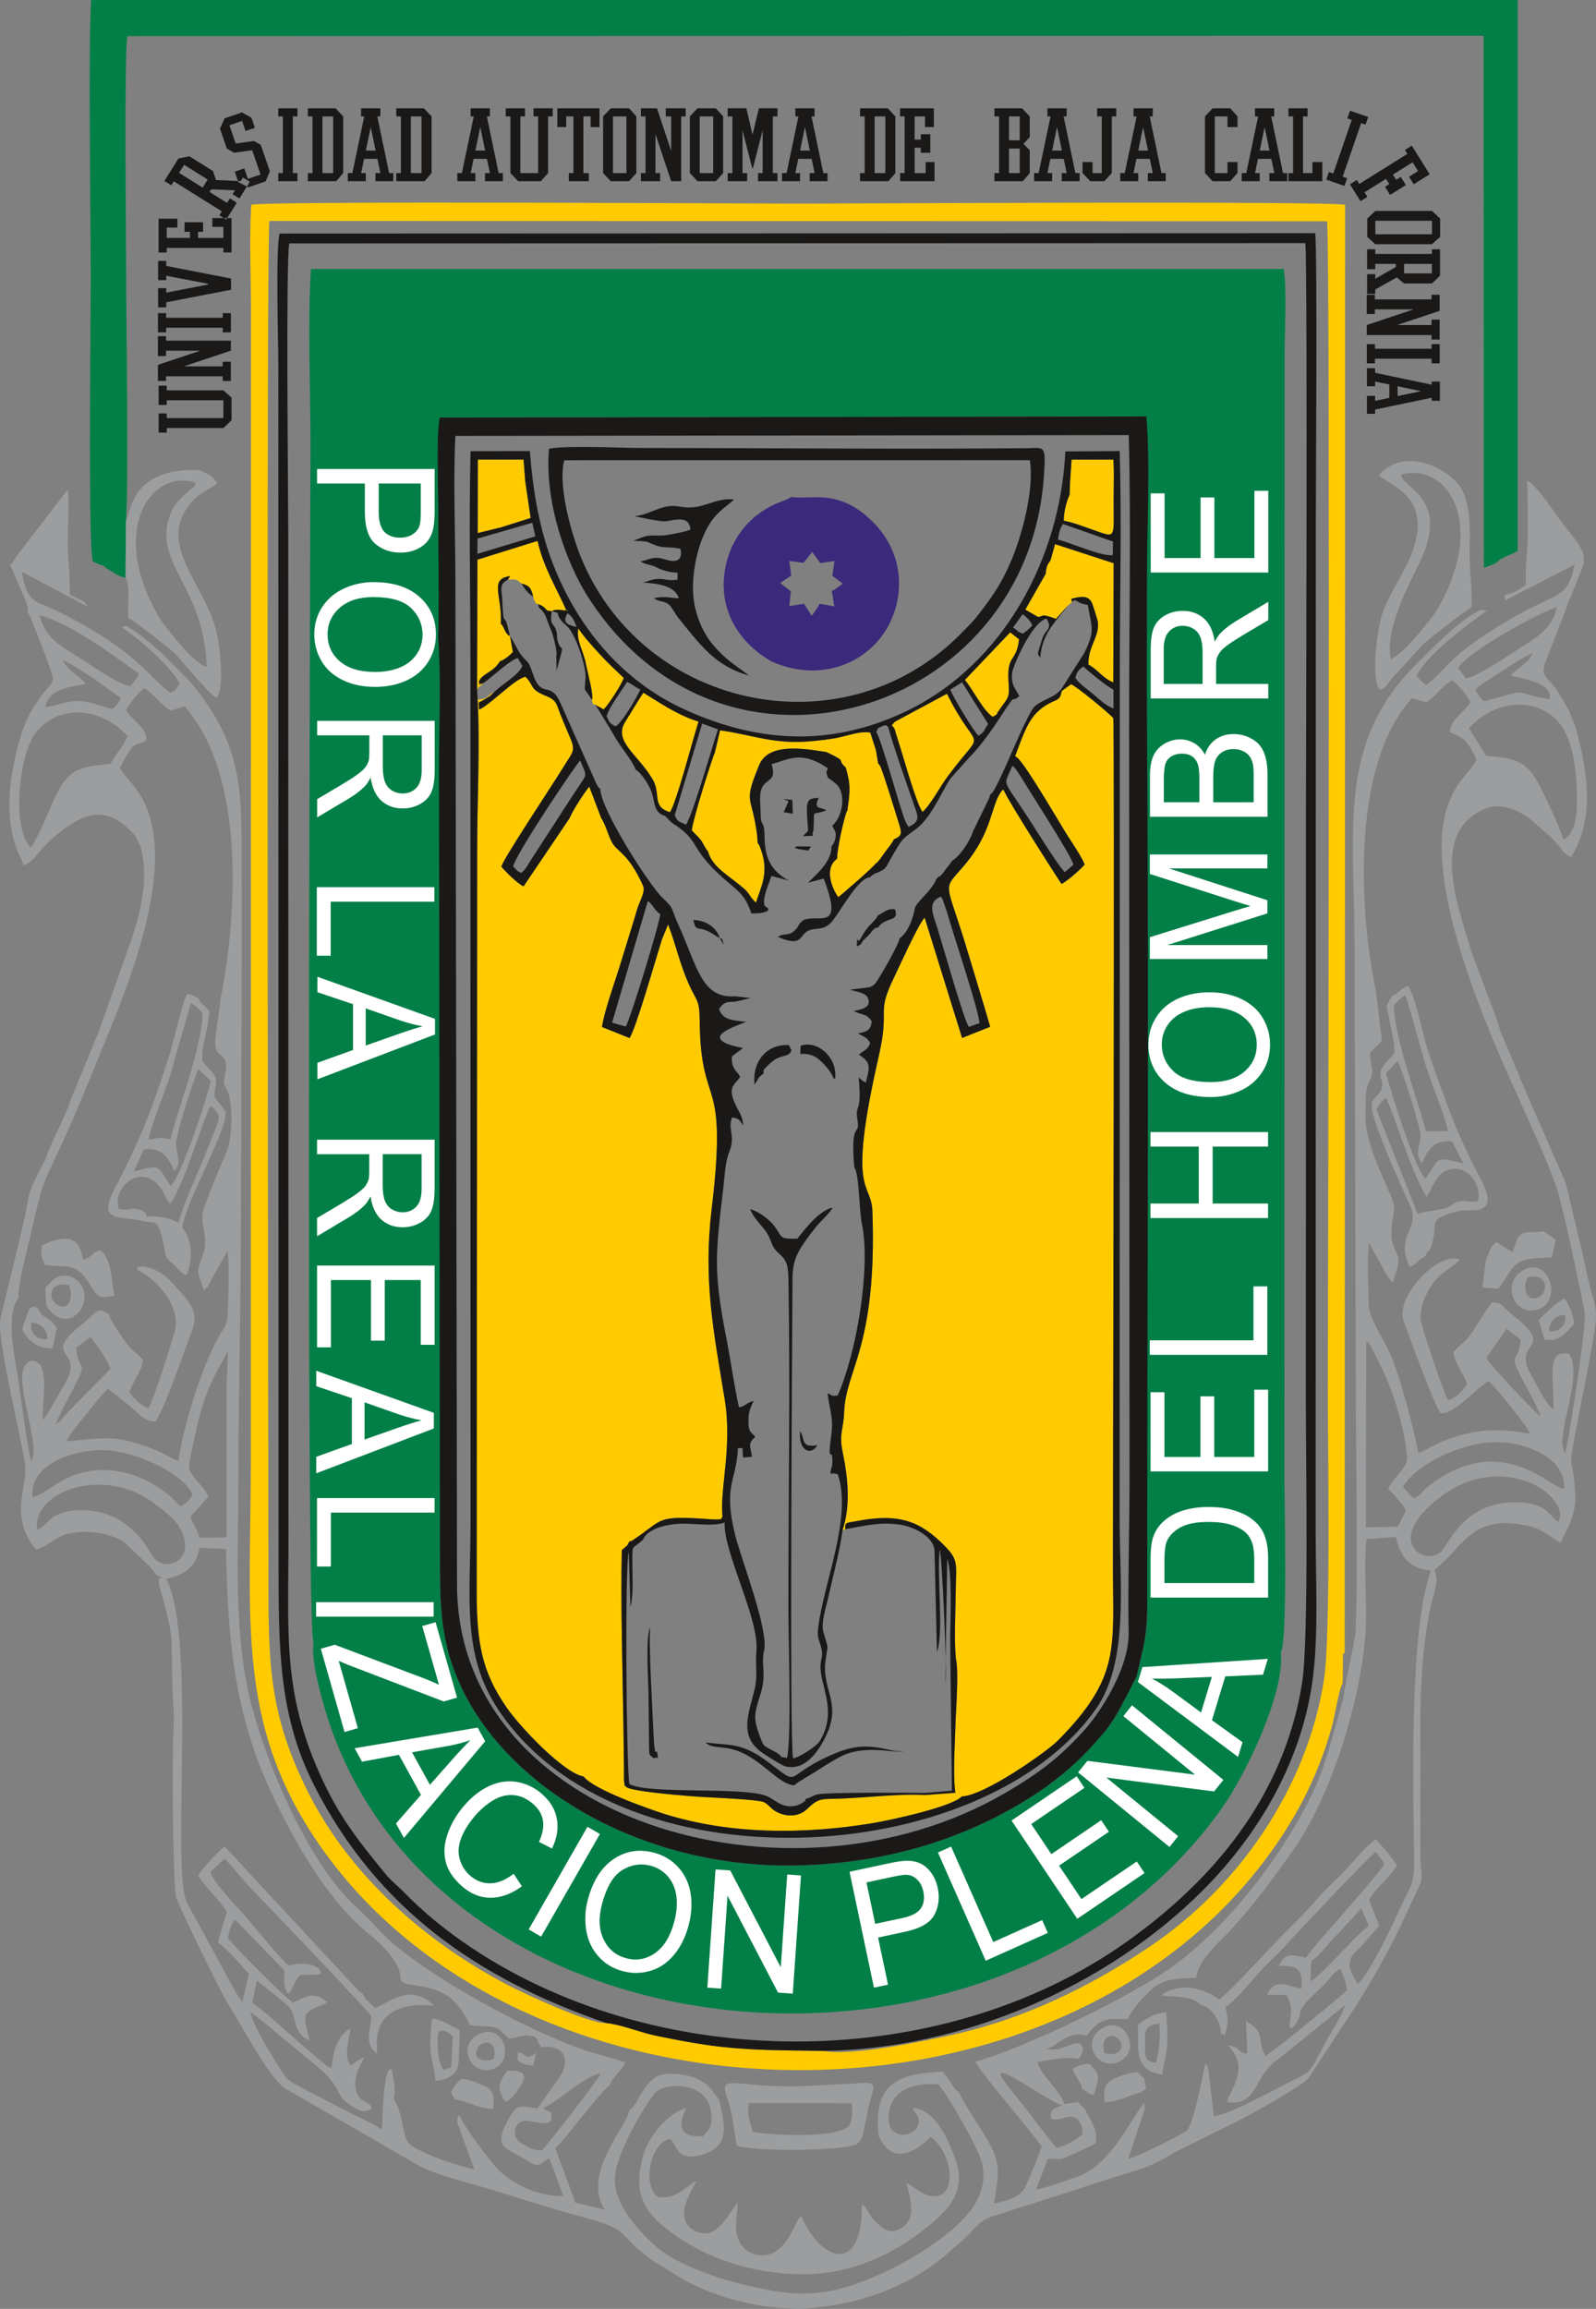 <?xml version="1.0" encoding="UTF-8" standalone="no"?>
<svg
   xmlns:dc="http://purl.org/dc/elements/1.1/"
   xmlns:cc="http://creativecommons.org/ns#"
   xmlns:rdf="http://www.w3.org/1999/02/22-rdf-syntax-ns#"
   xmlns:svg="http://www.w3.org/2000/svg"
   xmlns="http://www.w3.org/2000/svg"
   xmlns:sodipodi="http://sodipodi.sourceforge.net/DTD/sodipodi-0.dtd"
   xmlns:inkscape="http://www.inkscape.org/namespaces/inkscape"
   inkscape:version="1.0 (4035a4fb49, 2020-05-01)"
   sodipodi:docname="uabc (1).svg"
   version="1.1"
   width="411.771"
   height="595.567"
   id="svg36"
   viewBox="0 0 411.771 595.567">
  <rect x="0" y="0" width="411.771" height="595.567" fill="#808080" stroke="none"/>
  <sodipodi:namedview
     inkscape:current-layer="svg36"
     inkscape:window-maximized="1"
     inkscape:window-y="-8"
     inkscape:window-x="1352"
     inkscape:cy="289.59405"
     inkscape:cx="423.48162"
     inkscape:zoom="1.4847927"
     fit-margin-bottom="0"
     fit-margin-right="0"
     fit-margin-left="0"
     fit-margin-top="0"
     showgrid="false"
     id="namedview22"
     inkscape:window-height="1017"
     inkscape:window-width="1920"
     inkscape:pageshadow="2"
     inkscape:pageopacity="0"
     guidetolerance="10"
     gridtolerance="10"
     objecttolerance="10"
     borderopacity="1"
     bordercolor="#666666"
     pagecolor="#ffffff" />
  <defs
     id="defs40" />
  <path
     d="m 293.285,432.335 c -0.002,0.003 -4.434,8.85 -5.811,10.871 -2.125,3.121 -1.313,2.178 -3.791,5.024 -4.296,4.932 -7.593,8.056 -13.148,12.191 -1.758,1.309 -3.265,2.305 -5.252,3.548 -16.546,10.354 -36.449,16.638 -59.336,17.201 -40.053,0.986 -76.086,-20.089 -87.91,-48.159 -4.011,-9.524 -4.54,-17.827 -4.532,-29.408 l -0.066,-295.898 182.329,-0.294 0.212,306.543 c 10e-4,8.537 -1.114,11.077 -2.694,18.382 z M 80.895,423.691 c -0.88,5.137 3.02,17.925 4.714,22.615 31.863,88.216 174.372,98.642 229.883,19.748 6.059,-8.611 16.132,-29.68 14.952,-39.893 1.789,-2.345 0.948,-38.248 0.949,-44.292 l 0.037,-290.316 c 0,-6.11 0.6,-16.54 -0.21,-22.174 L 80.222,69.377 c -0.881,13.813 -0.126,30.326 -0.12,44.427 -0.007,24.442 -1.256,306.84 0.793,309.887 z m -57.327,-282.571 c 0.105,2.046 0.238,3.367 0.405,3.715 1.475,0.694 1.272,0.649 2.918,1.183 0.26,0.45 0.012,0.175 0.781,0.68 0.518,0.341 1.064,0.642 1.601,0.975 1.188,0.738 1.666,1.069 3.115,1.378 l 0.103,-14.513 c 0.727,-10.65 0.077,-49.038 0.062,-62.652 -0.008,-8.228 -0.55,-58.996 0.317,-62.557 l 349.9,-0.098 0.072,137.253 2.978,-1.137 c 0.103,-0.095 0.251,-0.389 0.302,-0.291 0.051,0.096 0.229,-0.228 0.302,-0.284 1.765,-1.351 2.472,-1.193 5.144,-2.658 L 391.579,0 23.529,0.003 c -0.818,10.083 -0.109,58.221 -0.109,72.403 0,7.305 -0.564,54.681 0.145,68.647"
     style="fill:#027f47;fill-rule:evenodd"
     id="path2" />
  <path
     d="m 81.803,120.975 h 30.331 v 10.659 c 0,1.875 -0.099,3.31 -0.289,4.297 -0.247,1.388 -0.72,2.553 -1.419,3.494 -0.692,0.934 -1.674,1.691 -2.924,2.264 -1.257,0.572 -2.634,0.855 -4.139,0.855 -2.578,0 -4.767,-0.763 -6.553,-2.29 -1.78,-1.533 -2.677,-4.297 -2.677,-8.291 v -7.251 h -12.33 z m 15.911,3.737 v 7.311 c 0,2.415 0.48,4.132 1.448,5.146 0.968,1.013 2.323,1.52 4.075,1.52 1.271,0 2.359,-0.296 3.263,-0.895 0.903,-0.599 1.497,-1.382 1.787,-2.362 0.176,-0.632 0.268,-1.79 0.268,-3.487 v -7.232 z m -1.339,25.442 c 5.036,0 8.976,1.257 11.822,3.777 2.846,2.52 4.273,5.771 4.273,9.758 0,2.606 -0.671,4.961 -2.006,7.054 -1.341,2.092 -3.206,3.692 -5.6,4.79 -2.387,1.099 -5.106,1.645 -8.135,1.645 -3.079,0 -5.833,-0.572 -8.255,-1.731 -2.43,-1.158 -4.266,-2.796 -5.515,-4.915 -1.25,-2.125 -1.871,-4.409 -1.871,-6.863 0,-2.665 0.685,-5.04 2.069,-7.133 1.377,-2.099 3.263,-3.685 5.65,-4.764 2.38,-1.079 4.908,-1.619 7.57,-1.619 z m -0.063,3.856 c -3.658,0 -6.532,0.914 -8.637,2.744 -2.104,1.836 -3.156,4.133 -3.156,6.896 0,2.816 1.059,5.132 3.185,6.948 2.125,1.816 5.141,2.731 9.046,2.731 2.465,0 4.619,-0.395 6.462,-1.171 1.843,-0.776 3.269,-1.915 4.286,-3.408 1.01,-1.501 1.518,-3.178 1.518,-5.04 0,-2.652 -0.975,-4.929 -2.931,-6.837 -1.949,-1.908 -5.212,-2.862 -9.774,-2.862 z m -14.488,31.929 h 30.331 v 12.528 c 0,2.52 -0.276,4.435 -0.819,5.744 -0.544,1.31 -1.504,2.356 -2.881,3.145 -1.384,0.783 -2.91,1.171 -4.576,1.171 -2.154,0 -3.962,-0.645 -5.438,-1.948 -1.476,-1.296 -2.415,-3.303 -2.818,-6.014 -0.508,0.994 -1.01,1.744 -1.511,2.257 -1.074,1.092 -2.422,2.125 -4.033,3.106 l -8.255,4.916 v -4.705 l 6.314,-3.738 c 1.815,-1.092 3.213,-1.994 4.173,-2.704 0.968,-0.704 1.646,-1.336 2.027,-1.895 0.389,-0.559 0.657,-1.125 0.812,-1.704 0.092,-0.427 0.141,-1.118 0.141,-2.086 v -4.336 h -13.467 z m 16.942,3.737 v 8.041 c 0,1.704 0.19,3.047 0.572,4.008 0.382,0.967 0.989,1.698 1.822,2.198 0.834,0.5 1.738,0.75 2.719,0.75 1.433,0 2.613,-0.48 3.538,-1.454 0.925,-0.967 1.384,-2.5 1.384,-4.599 v -8.942 z m -17.026,39.173 h 30.331 v 3.744 H 85.32 v 13.917 h -3.58 z m 0.157,23.099 30.331,10.857 v 4.027 l -30.331,11.568 v -4.264 l 9.188,-3.296 v -11.818 l -9.188,-3.099 z m 12.457,8.153 v 9.587 l 8.397,-2.954 c 2.549,-0.895 4.647,-1.566 6.292,-2.001 -1.949,-0.362 -3.877,-0.868 -5.798,-1.526 z m -12.554,33.87 h 30.331 v 12.528 c 0,2.52 -0.275,4.435 -0.819,5.745 -0.544,1.31 -1.504,2.356 -2.881,3.145 -1.384,0.783 -2.91,1.171 -4.576,1.171 -2.154,0 -3.962,-0.645 -5.438,-1.948 -1.476,-1.296 -2.415,-3.303 -2.818,-6.014 -0.508,0.994 -1.01,1.744 -1.511,2.257 -1.073,1.093 -2.422,2.125 -4.032,3.106 l -8.255,4.916 v -4.705 l 6.314,-3.737 c 1.815,-1.092 3.213,-1.994 4.173,-2.704 0.968,-0.704 1.646,-1.336 2.027,-1.895 0.389,-0.559 0.657,-1.125 0.812,-1.704 0.092,-0.427 0.141,-1.118 0.141,-2.086 v -4.336 h -13.467 z m 16.942,3.737 v 8.041 c 0,1.704 0.19,3.047 0.572,4.008 0.381,0.967 0.989,1.698 1.822,2.198 0.834,0.5 1.738,0.75 2.719,0.75 1.433,0 2.613,-0.48 3.538,-1.454 0.925,-0.967 1.384,-2.5 1.384,-4.599 v -8.942 z m -16.941,28.735 h 30.331 v 20.431 h -3.58 v -16.694 h -9.287 v 15.634 h -3.559 v -15.634 h -10.325 v 17.352 h -3.58 z m -0.202,27.133 30.331,10.857 v 4.027 l -30.331,11.568 v -4.264 l 9.188,-3.297 v -11.818 l -9.188,-3.099 z m 12.457,8.153 v 9.587 l 8.397,-2.954 c 2.549,-0.895 4.647,-1.566 6.292,-2.001 -1.95,-0.362 -3.877,-0.868 -5.798,-1.526 z m -12.267,24.686 h 30.331 v 3.744 H 85.368 v 13.917 h -3.58 z m -0.234,26.844 h 30.331 v 3.737 H 81.554 Z m 1.222,12.02 3.578,-1.034 22.634,8.519 c 1.613,0.609 3.034,1.211 4.265,1.821 l -4.314,-15.162 3.442,-0.994 5.536,19.456 -3.442,0.994 -24.562,-9.406 -2.52,-1.058 4.937,17.35 -3.442,0.994 z m 8.715,25.663 31.751,-5.323 1.938,3.522 -20.964,24.936 -2.051,-3.729 6.45,-7.372 -5.685,-10.336 -9.527,1.778 z m 14.817,1.044 4.612,8.385 5.922,-6.686 c 1.8,-2.028 3.311,-3.64 4.541,-4.824 -1.879,0.636 -3.809,1.135 -5.805,1.498 z m 26.213,31.338 2.137,3.23 c -2.746,1.989 -5.454,2.973 -8.117,2.961 -2.663,-0.022 -5.091,-0.999 -7.298,-2.933 -2.281,-1.999 -3.699,-4.127 -4.257,-6.388 -0.553,-2.267 -0.377,-4.687 0.532,-7.257 0.914,-2.575 2.319,-4.965 4.219,-7.167 2.071,-2.401 4.297,-4.129 6.682,-5.179 2.386,-1.05 4.755,-1.36 7.114,-0.925 2.354,0.431 4.462,1.467 6.33,3.103 2.119,1.856 3.392,4 3.822,6.441 0.429,2.441 0.012,4.971 -1.261,7.6 l -3.366,-1.704 c 0.957,-2.113 1.299,-3.954 1.026,-5.542 -0.269,-1.584 -1.113,-2.993 -2.532,-4.236 -1.626,-1.425 -3.348,-2.187 -5.174,-2.297 -1.831,-0.104 -3.582,0.361 -5.257,1.411 -1.676,1.04 -3.172,2.323 -4.483,3.843 -1.696,1.966 -2.908,3.902 -3.65,5.827 -0.733,1.923 -0.865,3.731 -0.382,5.427 0.483,1.696 1.37,3.105 2.661,4.236 1.567,1.373 3.319,2.04 5.256,2.011 1.942,-0.034 3.94,-0.857 5.997,-2.459 z m 3.882,14.348 15.166,-26.471 3.212,1.869 -15.166,26.472 z m 15.245,-7.617 c 1.303,-4.902 3.528,-8.412 6.68,-10.53 3.152,-2.118 6.637,-2.665 10.459,-1.633 2.497,0.674 4.581,1.937 6.242,3.778 1.658,1.847 2.709,4.076 3.142,6.691 0.436,2.608 0.255,5.396 -0.529,8.345 -0.797,2.997 -2.058,5.53 -3.795,7.588 -1.739,2.065 -3.784,3.428 -6.139,4.097 -2.361,0.667 -4.71,0.68 -7.062,0.045 -2.554,-0.69 -4.654,-1.971 -6.301,-3.86 -1.656,-1.884 -2.688,-4.13 -3.104,-6.732 -0.418,-2.596 -0.281,-5.197 0.408,-7.788 z m 3.679,1.06 c -0.947,3.561 -0.814,6.595 0.395,9.117 1.215,2.524 3.144,4.143 5.792,4.858 2.7,0.729 5.194,0.297 7.484,-1.302 2.291,-1.599 3.948,-4.298 4.959,-8.099 0.638,-2.399 0.817,-4.598 0.549,-6.593 -0.267,-1.995 -0.989,-3.678 -2.157,-5.055 -1.177,-1.372 -2.653,-2.301 -4.438,-2.783 -2.542,-0.686 -4.976,-0.327 -7.311,1.083 -2.333,1.403 -4.092,4.332 -5.273,8.773 z m 27.167,21.577 2.116,-30.492 3.797,0.268 13.034,24.975 1.661,-23.939 3.55,0.25 -2.116,30.492 -3.797,-0.268 -13.032,-24.996 -1.663,23.961 z m 42.99,0.011 -6.306,-29.899 10.347,-2.216 c 1.82,-0.39 3.233,-0.591 4.231,-0.608 1.399,-0.045 2.628,0.179 3.686,0.673 1.051,0.488 1.989,1.298 2.805,2.411 0.817,1.12 1.378,2.419 1.691,3.902 0.536,2.541 0.25,4.857 -0.86,6.936 -1.118,2.073 -3.614,3.532 -7.491,4.362 l -7.038,1.508 2.563,12.154 z m 0.32,-16.461 7.096,-1.52 c 2.344,-0.502 3.911,-1.332 4.694,-2.497 0.782,-1.165 0.992,-2.606 0.628,-4.333 -0.264,-1.253 -0.778,-2.264 -1.547,-3.03 -0.769,-0.766 -1.653,-1.188 -2.665,-1.27 -0.65,-0.043 -1.793,0.108 -3.44,0.461 l -7.019,1.504 z m 28.523,9.514 -12.337,-27.924 3.394,-1.523 10.88,24.628 12.616,-5.66 1.456,3.296 z m 23.616,-10.821 -16.961,-25.341 16.808,-11.425 2.002,2.992 -13.733,9.335 5.193,7.758 12.862,-8.743 1.99,2.974 -12.862,8.743 5.774,8.626 14.274,-9.703 2.002,2.991 z m 23.786,-18.523 -23.572,-19.236 2.396,-2.982 27.776,3.566 -18.506,-15.102 2.239,-2.787 23.572,19.236 -2.396,2.982 -27.793,-3.579 18.522,15.116 z m 17.694,-23.227 -25.856,-19.32 1.169,-3.851 32.362,-2.125 -1.237,4.078 -9.743,0.445 -3.428,11.301 7.887,5.671 z m -9.548,-11.467 2.782,-9.168 -8.887,0.351 c -2.698,0.105 -4.899,0.129 -6.598,0.059 1.759,0.92 3.456,1.973 5.102,3.168 z m 17.303,-29.64 h -30.331 v -9.732 c 0,-2.198 0.148,-3.876 0.438,-5.034 0.396,-1.619 1.123,-3.001 2.168,-4.146 1.356,-1.487 3.079,-2.606 5.184,-3.343 2.104,-0.743 4.505,-1.112 7.21,-1.112 2.302,0 4.343,0.25 6.123,0.757 1.78,0.5 3.256,1.138 4.421,1.928 1.165,0.783 2.083,1.638 2.747,2.573 0.671,0.928 1.179,2.053 1.525,3.369 0.346,1.323 0.515,2.836 0.515,4.54 z m -3.58,-3.737 v -6.034 c 0,-1.862 -0.184,-3.33 -0.558,-4.389 -0.374,-1.06 -0.897,-1.902 -1.575,-2.533 -0.947,-0.888 -2.232,-1.579 -3.835,-2.073 -1.61,-0.494 -3.552,-0.744 -5.847,-0.744 -3.171,0 -5.607,0.487 -7.309,1.454 -1.709,0.974 -2.846,2.152 -3.425,3.54 -0.417,1 -0.621,2.619 -0.621,4.837 v 5.942 z m 3.581,-28.794 h -30.331 v -20.431 h 3.58 v 16.694 h 9.287 v -15.634 h 3.559 v 15.634 h 10.325 v -17.352 h 3.58 z m -0.202,-30.081 h -30.331 v -3.744 h 26.75 v -13.917 h 3.581 z m 0.183,-35.285 h -30.331 v -3.744 h 12.457 v -14.687 h -12.457 v -3.744 h 30.331 v 3.744 h -14.293 v 14.687 h 14.293 z m -14.773,-31.202 c -5.035,0 -8.976,-1.257 -11.822,-3.777 -2.846,-2.52 -4.272,-5.771 -4.272,-9.758 0,-2.606 0.671,-4.961 2.006,-7.054 1.342,-2.092 3.206,-3.692 5.6,-4.79 2.387,-1.099 5.106,-1.645 8.135,-1.645 3.079,0 5.833,0.572 8.256,1.731 2.429,1.158 4.265,2.796 5.515,4.915 1.25,2.125 1.871,4.409 1.871,6.863 0,2.665 -0.685,5.04 -2.069,7.133 -1.377,2.099 -3.263,3.685 -5.65,4.764 -2.38,1.079 -4.908,1.619 -7.57,1.619 z m 0.064,-3.856 c 3.658,0 6.532,-0.914 8.637,-2.744 2.104,-1.836 3.157,-4.133 3.157,-6.896 0,-2.816 -1.059,-5.132 -3.185,-6.949 -2.126,-1.816 -5.141,-2.731 -9.046,-2.731 -2.465,0 -4.619,0.395 -6.462,1.171 -1.843,0.776 -3.27,1.915 -4.287,3.408 -1.01,1.501 -1.518,3.178 -1.518,5.04 0,2.652 0.975,4.929 2.931,6.837 1.949,1.908 5.212,2.862 9.774,2.862 z m 14.541,-31.752 h -30.331 v -5.633 l 21.475,-6.685 c 1.999,-0.619 3.496,-1.073 4.492,-1.349 -1.102,-0.322 -2.726,-0.822 -4.866,-1.507 l -21.101,-6.764 v -5.034 h 30.331 v 3.606 h -25.388 l 25.388,8.212 v 3.376 l -25.819,8.173 h 25.819 z m 0.034,-36.683 h -30.331 v -10.607 c 0,-2.158 0.311,-3.889 0.918,-5.192 0.614,-1.31 1.561,-2.329 2.839,-3.066 1.271,-0.737 2.606,-1.112 4.004,-1.112 1.292,0 2.514,0.329 3.658,0.987 1.144,0.652 2.069,1.645 2.775,2.968 0.537,-1.71 1.455,-3.02 2.747,-3.941 1.299,-0.921 2.832,-1.382 4.597,-1.382 1.419,0 2.74,0.283 3.962,0.842 1.222,0.559 2.161,1.25 2.825,2.073 0.663,0.822 1.158,1.855 1.497,3.092 0.339,1.237 0.508,2.757 0.508,4.56 z m -17.585,-3.744 v -6.113 c 0,-1.651 -0.119,-2.842 -0.353,-3.566 -0.304,-0.948 -0.805,-1.665 -1.511,-2.145 -0.706,-0.48 -1.589,-0.724 -2.648,-0.724 -1.003,0 -1.893,0.224 -2.656,0.671 -0.77,0.454 -1.292,1.099 -1.575,1.928 -0.282,0.835 -0.424,2.27 -0.424,4.303 v 5.646 z m 14.004,0 v -7.034 c 0,-1.211 -0.049,-2.059 -0.141,-2.546 -0.17,-0.862 -0.445,-1.579 -0.833,-2.158 -0.381,-0.579 -0.947,-1.053 -1.681,-1.428 -0.742,-0.368 -1.589,-0.559 -2.557,-0.559 -1.13,0 -2.112,0.27 -2.952,0.81 -0.833,0.539 -1.42,1.29 -1.759,2.25 -0.332,0.954 -0.501,2.336 -0.501,4.133 v 6.534 z m 3.77,-26.791 h -30.331 V 167.626 c 0,-2.52 0.275,-4.435 0.819,-5.744 0.544,-1.31 1.504,-2.356 2.881,-3.145 1.384,-0.783 2.91,-1.171 4.576,-1.171 2.154,0 3.962,0.645 5.438,1.948 1.476,1.296 2.415,3.303 2.818,6.014 0.508,-0.994 1.01,-1.744 1.511,-2.257 1.073,-1.092 2.422,-2.125 4.033,-3.106 l 8.255,-4.916 v 4.705 l -6.313,3.738 c -1.815,1.092 -3.213,1.994 -4.173,2.704 -0.968,0.704 -1.646,1.336 -2.027,1.895 -0.389,0.559 -0.657,1.125 -0.812,1.704 -0.092,0.427 -0.141,1.118 -0.141,2.086 v 4.336 h 13.467 z m -16.942,-3.737 v -8.041 c 0,-1.704 -0.19,-3.047 -0.572,-4.008 -0.381,-0.967 -0.989,-1.698 -1.822,-2.198 -0.834,-0.5 -1.737,-0.75 -2.719,-0.75 -1.433,0 -2.613,0.48 -3.538,1.454 -0.925,0.967 -1.384,2.5 -1.384,4.599 v 8.942 z m 16.942,-28.735 h -30.331 v -20.431 h 3.58 v 16.694 h 9.287 v -15.634 h 3.559 v 15.634 h 10.325 v -17.352 h 3.58 z"
     style="fill:#ffffff;fill-rule:evenodd"
     id="path4" />
  <path
     d="m 275.955,127.719 c -0.081,0.117 -0.189,0.157 -0.217,0.368 -0.004,0.034 -1.302,3.057 -1.284,6.229 2.257,0.347 7.028,2.195 9.434,3.015 4.129,1.406 3.385,0.628 3.425,-9.036 0.013,-3.141 0.178,-6.657 -0.078,-9.746 l -10.765,-0.011 -0.387,5.614 z m 0.432,26.752 0.29,-0.057 c 2.252,-0.61 4.047,-0.868 5.045,1.06 0.128,0.247 1.501,4.553 1.539,4.904 0.426,4.013 -2.517,6.193 -2.447,11.031 2.554,1.402 3.69,3.553 6.417,4.597 l 0.091,-30.725 -15.113,-4.925 -1.19,4.257 c -0.596,0.657 -1.168,1.684 -1.212,3.377 l -5.267,9.257 3.324,1.923 c 1.786,-0.435 0.953,-0.654 3.03,-0.072 l 1.02,0.349 c 0.16,0.052 0.357,0.138 0.543,0.175 l 3.146,-3.506 0.998,-0.795 z m -63.918,374.543 c -10.624,-0.179 -19.486,-0.015 -30.064,-1.522 -4.511,-0.643 -8.772,-1.498 -13.15,-2.394 -4.137,-0.846 -9.074,-2.918 -12.8,-3.256 -4.317,0.239 -20.946,-7.485 -25.018,-9.597 -20.963,-10.873 -41.247,-28.064 -52.463,-50.985 -10.234,-20.914 -9.725,-34.082 -9.725,-59.725 0,-20.271 -0.623,-339.606 0.255,-344.54 l 272.882,0.068 c 0.899,5.041 0.199,300.314 0.199,301.52 0,14.981 0.796,63.288 -0.982,74.627 -4.512,28.784 -22.745,53.887 -44.617,68.671 -15.592,10.538 -33.01,19.099 -52.296,23.215 -6.99,1.492 -24.941,5.317 -32.22,3.92 z m 133.94,-94.799 0.052,-4.4 0.006,-3.205 0.465,-0.239 0.12,-373.545 c -4.282,-1.016 -133.006,-0.298 -141.106,-0.298 -8.294,0 -136.503,-0.747 -141.124,0.285 -0.531,8.653 -0.074,18.556 -0.088,27.355 l -0.023,296.526 c -0.008,38.412 -3.466,64.734 14.042,93.542 50.25,82.682 198.225,86.319 252.421,2.685 3.398,-5.243 6.574,-11.123 9.189,-17.78 1.285,-3.272 2.345,-6.468 3.339,-10.025 0.515,-1.843 1.839,-9.816 2.705,-10.901 z m -72.475,-255.973 c -0.495,2.565 -1.114,1.981 -3.704,3.466 -4.666,2.674 -5.821,6.747 -8.332,13.345 l 0.414,0.281 c 2.117,1.44 11.388,17.566 13.345,20.577 1.225,1.885 3.464,5.2 4.183,7.087 -1.046,1.267 -4.553,4.325 -5.96,5.017 -1.422,-2.055 -14.149,-21.984 -15,-24.369 -0.582,0.56 -0.291,0.109 -0.865,0.99 -2.309,3.548 -2.243,10.283 -9.079,18.407 -6.141,7.299 -5.052,2.912 1.1,23.658 1.852,6.246 3.683,12.046 5.43,18.153 l -7.247,2.884 -9.669,-31.05 c -1.669,1.826 -6.448,12.455 -7.963,15.601 -4.616,9.583 -0.948,7.343 -3.829,19.977 -8.363,36.672 -1.96,32.105 -1.676,40.237 1.224,35.077 -6.901,40.685 -7.297,51.785 -0.162,4.532 -1.385,5.419 -0.376,10.296 1.372,6.631 2.088,13.761 -0.024,20.096 l 0.686,-0.232 c -0.147,-1.899 0.499,-1.615 2.618,-2.027 9.877,-1.92 15.646,-0.809 22.1,5.407 4.782,4.605 3.857,5.039 3.782,13.022 -0.05,5.274 -0.454,11.981 0.058,17.075 0.787,3.249 -0.011,12.979 -0.124,17.081 -0.13,4.752 -0.688,13.118 -0.016,17.429 l -7.88,0.581 c -5.476,-0.405 -15.384,0.661 -21.342,0.912 -5.328,0.224 -5.886,-0.36 -8.935,2.625 -2.193,2.147 -5.471,2.186 -8.084,0.746 -1.445,-0.796 -2.006,-1.957 -3.275,-2.493 -1.491,-0.63 -13.691,-1.167 -15.722,-1.284 -3.231,-0.185 -18.033,-1.341 -19.618,-2.544 -0.644,-0.81 -0.283,0.598 -0.614,-1.481 -0.05,-0.309 -0.027,-1.651 -0.026,-2.051 l -0.134,-11.404 c -0.209,-14.276 -0.755,-32.7 -0.431,-46.207 1.837,-1.612 1.153,-0.787 1.948,-2.214 0.902,-0.284 0.078,0.182 1.277,-0.609 7.7,-5.079 5.208,-6.219 20.072,-5.095 0.167,0.012 1.663,0.038 1.763,0.012 1.241,-0.328 -0.169,0.992 0.927,-0.74 -0.785,-7.022 2.574,-17.866 0.559,-30.211 -2.857,-17.516 -5.578,-30.624 -3.374,-49.031 4.335,-36.214 -2.894,-24.584 -3.095,-49.111 -0.039,-4.812 -0.785,-4.666 -2.477,-8.3 -2.599,-5.582 -3.546,-10.604 -5.659,-16.075 l -1.548,3.753 c -1.706,5.347 -6.742,23.135 -8.396,25.549 l -7.1,-2.845 c 0.44,-3.604 3.158,-11.225 4.407,-15.181 l 4.03,-13.075 c 0.148,-0.474 0.317,-1.098 0.454,-1.59 0.746,-2.68 2.413,-4.984 1.678,-6.617 -3.845,-8.55 -6.553,-8.519 -8.024,-11.205 -0.97,-1.772 -1.69,-4.751 -2.732,-6.153 l -3.112,-8.191 c -1.491,1.879 -4.239,6.107 -5.106,8.191 l -11.852,17.544 c -1.496,-0.696 -4.675,-3.777 -5.729,-5.121 0.888,-2.599 13.013,-20.771 15.521,-24.866 4.077,-6.657 3.906,-3.981 -0.067,-13.842 -1.4,-3.474 -0.969,-4.121 -4.334,-5.482 -3.791,-1.533 -2.704,-2.604 -4.889,-4.76 -2.947,0.631 -8.655,6.883 -11.949,8.48 -0.156,-2.68 -0.422,-1.428 1.428,-2.662 1.272,-0.848 1.342,-0.695 2.421,-1.856 -2.207,1.112 -1.518,1.834 -4.237,1.911 0.637,11.791 -0.118,26.289 -0.122,38.419 l -0.121,190.957 c -0.036,13.888 1.242,21.294 7.759,30.689 3.49,5.032 14.688,16.86 19.837,17.745 2.549,3.434 17.535,8.618 21.022,9.704 17.04,5.31 35.981,5.206 53.447,2.334 4.812,-0.791 20.672,-4.26 23.105,-6.909 5.878,-0.215 21.984,-11.57 24.837,-14.463 16.242,-16.476 14.136,-23.786 14.139,-45.31 0.004,-22.587 0.486,-217.345 0.076,-218.384 -1.061,-1.254 -9.405,-8.15 -10.883,-8.723 z m -43.846,8.909 c 0.854,0.747 0.691,0.953 1.129,2.298 0.338,1.038 0.551,1.767 0.863,2.741 1.133,3.535 4.538,15.761 5.951,17.233 2.123,-1.902 4.567,-6.63 6.456,-9.117 10.064,-13.653 8.054,-4.801 -0.168,-21.357 l -12.196,6.545 c -1.729,0.865 -1.438,0.912 -2.036,1.658 z m -45.67,7.001 c -0.556,1.009 -5.834,17.646 -5.916,20.048 0.769,0.899 1.615,1.563 2.265,2.415 0.665,0.873 1.17,2.229 1.869,2.941 1.22,4.265 5.164,6.059 9.333,9.665 1.405,1.215 1.651,2.419 3.082,3.595 1.143,-3.847 3.586,-7.745 1.122,-14.043 -0.668,-1.708 -0.232,-0.575 -0.67,-1.244 l -0.19,-2.297 c -1.37,-10.517 -3.656,-7.588 0.535,-17.857 2.415,-5.918 11.492,-4.277 17.34,-3.4 5.895,2.791 2.376,1.661 5.002,3.98 1.33,4.494 1.129,6.116 0.434,11.066 -0.672,0.834 -2.756,10.367 -2.645,12.466 -3.694,2.703 -0.948,8.314 0.316,9.929 0.296,-0.182 9.161,-7.822 9.532,-8.591 0.862,-0.52 1.857,-2.136 2.411,-2.895 0.92,-1.262 2.006,-2.522 2.391,-3.448 2.233,-0.884 2.043,-1.69 1.203,-4.349 -0.561,-1.779 -4.076,-13.326 -4.758,-14.55 -0.066,-0.117 -0.197,-0.277 -0.254,-0.372 -0.059,-0.097 -0.177,-0.254 -0.271,-0.377 l -0.573,-3.403 -1.438,-4.45 c -2.654,-0.558 -6.304,0.989 -9.234,1.464 -3.063,0.496 -6.62,0.909 -9.884,0.93 -7.353,0.049 -13.192,-2.188 -19.655,-2.979 z m -55.064,-58.147 7.552,-2.397 -1.395,-9.454 -0.434,-5.619 -11.799,-0.003 -0.028,18.978 z m -0.354,34.556 c 1.305,-0.443 2.434,-1.448 3.32,-2.39 l -0.741,-4.091 c -0.658,-0.479 -0.268,0.044 -0.943,-0.821 -0.406,-0.521 -0.227,-0.436 -0.574,-1.062 -0.679,-1.223 -0.009,-0.432 -0.861,-1.3 0.414,-7.286 -3.155,-11.598 2.439,-12.288 l -0.597,0.894 c 2.337,-0.114 2.175,-0.093 3.491,1.024 2.186,0.514 2.555,1.381 3.017,3.393 0.128,0.413 0.238,0.895 0.521,1.306 0.836,1.211 -0.132,0.155 0.792,0.621 0.149,0.053 0.345,0.116 0.443,0.17 0.092,0.051 0.299,0.121 0.406,0.187 0.097,0.06 0.242,0.156 0.342,0.226 1.585,1.103 0.151,0.921 2.277,1.25 0.816,-0.512 1.905,-0.43 3.145,-0.231 2.604,0.418 -0.776,-0.688 0.732,0.203 -2.417,-5.606 -5.98,-11.189 -7.528,-18.122 l -15.505,4.845 -0.096,33.311 1.608,-1.468 c -2.131,0.647 -0.489,0.312 -1.165,-0.312 0.798,-2.245 3.516,-2.204 5.477,-5.345 z m 43.826,38.94 c 1.543,-1.86 6.058,-19.328 7.399,-23.377 -5.434,-1.627 -9.996,-4.875 -14.225,-7.429 -1.452,2.078 -3.168,5.102 -4.674,7.458 -3.24,5.071 3.421,8.564 7.064,14.892 2.233,3.88 -0.36,6.932 4.436,8.456 z m 76.113,-34.121 c 1.98,2.326 4.821,8.113 7.204,9.522 1.746,-1.107 0.387,0.058 1.615,-1.704 2.397,-3.44 2.741,-2.994 2.444,-7.287 -0.503,-7.282 2.118,-5.033 2.703,-11.011 l -2.265,-1.796 z m -96.252,5.178 c 0.68,2.317 0.049,0.545 0.925,1.235 0.102,0.054 0.246,0.054 0.287,0.196 l 1.849,1.001 c 1.277,-1.239 4.676,-6.511 5.179,-8.119 -2.659,-2.549 -4.005,-3.728 -6.244,-6.187 -1.754,-1.925 -4.054,-4.413 -5.456,-6.58 -0.673,2.893 1.319,5.88 1.926,9.054 0.51,2.668 2.119,8.215 1.533,9.4 z"
     style="fill:#ffcb00;fill-rule:evenodd"
     id="path6" />
  <path
     d="m 209.549,142.388 2.105,2.876 3.654,-0.576 -0.56,3.837 2.706,2.023 -2.458,1.75 c -0.046,-0.097 -0.223,0.086 -0.389,0.136 l 0.655,3.972 -3.805,-0.666 c -0.049,0.093 -0.121,0.227 -0.15,0.278 -0.03,0.051 -0.117,0.219 -0.155,0.284 -0.041,0.068 -0.128,0.216 -0.175,0.293 -0.072,0.116 -0.323,0.488 -0.405,0.611 -0.425,0.644 -0.68,1.011 -1.167,1.606 l -1.969,-3.063 -3.8,0.587 0.405,-3.796 -2.743,-2.145 2.836,-1.936 -0.497,-3.762 3.675,0.469 z m -10.573,28.197 c 15.414,6.905 30.527,-2.177 32.698,-16.563 1.34,-8.881 -2.469,-15.567 -6.852,-19.765 -8.778,-8.407 -15.497,-5.24 -20.732,-6.072 -0.455,0.308 -0.083,0.157 -1.141,0.667 l -2.275,0.884 c -1.155,0.482 -1.997,0.904 -3.103,1.568 -5.378,3.227 -9.428,8.703 -10.576,15.901 -1.597,10.009 3.456,18.445 11.98,23.381 z"
     style="fill:#3b297b;fill-rule:evenodd"
     id="path8" />
  <path
     d="m 358.806,170.036 c -1.56,-8.036 4.747,-19.247 7.565,-25.184 7.841,-16.523 -4.621,-18.817 -4.883,-22.441 10.159,-2.78 18.611,8.165 14.059,23.869 -1.507,5.195 -3.852,10.116 -6.826,13.856 -2.145,2.697 -6.836,8.64 -9.914,9.9 z m -225.253,361.388 c 1.642,1.277 2.126,1.069 4.046,1.44 l 0.682,-3.348 c -1.242,0.815 -0.693,0.576 -2.198,1.111 -1.489,-0.913 -0.943,-0.908 -2.429,-1.319 z m -17.156,1.865 -2.019,0.613 c -1.405,-2.05 -1.826,-6.855 -1.199,-9.907 1.882,-0.577 2.275,0.341 3.682,1.216 z m -4.115,3.401 c 2.733,-0.051 5.474,-1.405 5.939,-3.869 0.191,-1.009 0.398,-8.087 0.3,-9.241 -2.387,-1.015 -4.148,-2.61 -6.983,-2.878 -0.344,1.896 -0.682,5.397 -0.484,8.149 0.198,2.739 1.252,5.395 1.228,7.838 z m 81.931,13.222 c -0.679,-2.319 -1.561,-4.739 -0.972,-7.46 l 26.471,0.048 c 0.241,1.519 0.196,3.862 -0.395,5.369 -1.566,3.988 -21.255,2.812 -25.104,2.043 z m -6.791,-9.332 c 1.766,4.762 1.685,8.007 2.714,12.883 5.048,1.599 25.523,1.277 30.062,-0.08 2.974,-0.889 2.324,-4.013 3.365,-6.952 0.955,-7.114 3.597,-9.098 -0.211,-9.176 l -17.405,0.912 c -16.348,0.255 -20.307,-3.27 -18.525,2.413 z m 89.251,-6.956 c 0.509,1.067 0.74,1.576 1.241,2.438 0.22,0.379 0.626,0.959 0.777,1.273 0.51,1.057 0.287,0.432 0.477,1.459 1.993,1.042 0.71,1.007 3.021,1.587 1.145,-3.887 2.119,-5.315 -1.206,-8.008 -1.961,-0.002 -3.062,0.588 -4.311,1.252 z m -146.225,8.515 c 1.725,-0.712 3.279,-3.035 4.301,-4.889 1.536,-2.786 -1.08,-3.275 -3.852,-3.134 -1.982,2.639 -3.057,4.569 -0.449,8.023 z M 8.176,341.013 c 2.4,0.518 4.144,1.814 4.012,4.412 -2.841,0.367 -4.667,-1.887 -4.012,-4.412 z m 1.473,-3.772 c -0.463,-0.013 -0.756,0.674 -0.354,-0.308 -1.952,0.38 -1.688,0.637 -2.449,2.64 -0.544,1.431 -0.872,1.958 -1.094,3.483 1.405,2.642 3.711,4.763 7.783,4.771 l 1.135,-5.288 c -2.239,-3.341 -3.575,-2.063 -5.021,-5.299 z m 390.056,6.109 c -0.163,-2.455 2.065,-4.468 4.08,-4.076 0.487,2.617 -1.607,4.418 -4.08,4.076 z m -1.25,2.183 c 3.983,0.772 5.786,-2.088 7.652,-3.983 -0.057,-2.106 -1.257,-5.071 -2.477,-6.636 -1.257,0.424 -5.664,4.416 -6.642,5.612 z m -113.481,196.757 c 2.645,0.097 6.791,-1.928 9.518,-2.676 l 1.197,-0.84 c -0.164,-0.962 -0.182,-0.819 -0.298,-1.491 -0.202,-1.166 -0.032,0.19 -0.211,-1.215 -0.569,-0.437 -0.418,-0.283 -0.951,-0.794 -0.068,-0.066 -0.56,-0.683 -0.611,-0.746 -2.254,0.056 -4.363,0.827 -6.255,1.726 -2.532,1.205 -2.626,2.788 -2.389,6.035 z m -167.613,-0.809 1.131,0.221 c 2.923,0.715 5.723,2.352 8.756,2.242 0.316,-3.438 0.083,-4.859 -2.379,-5.957 -1.743,-0.777 -3.959,-1.681 -5.863,-1.723 -1.385,1.372 -1.61,1.461 -2.643,3.529 z m 276.784,-212.002 c 5.081,-1.156 5.314,3.419 3.29,4.832 -2.972,2.074 -4.986,-1.368 -3.29,-4.832 z m -0.728,-2.057 c -6.53,3.148 -2.783,12.677 3.734,10.203 5.891,-2.237 2.527,-13.223 -3.734,-10.203 z M 37.24,315.077 c 2.509,0.414 2.969,-0.309 4.027,2.239 0.639,1.537 0.799,3.333 1.244,5.043 0.071,2.308 1.053,2.642 2.298,3.815 1.28,1.205 1.694,2.018 3.24,2.786 1.827,-3.446 1.583,-9.372 -1.037,-12.299 0.966,-7.061 12.532,-26.655 11.055,-30.109 -0.197,-0.461 -2.369,-3.084 -2.727,-3.525 -0.142,-2.536 1.001,-3.809 -0.012,-5.632 -0.699,-1.259 -2.152,-2.238 -3.135,-3.683 -0.343,-3.883 1.705,-8.825 1.831,-12.938 -0.653,-0.767 -0.678,-0.726 -1.377,-1.416 -1.328,-1.312 -0.595,-0.15 -1.487,-1.928 -0.109,-0.031 -0.277,-0.209 -0.319,-0.115 -0.112,0.253 -0.693,-0.748 -2.507,-0.973 -1.479,2.548 -3.356,11.774 -4.456,15.242 -4.424,13.952 -7.583,22.306 -14.247,34.901 -4.981,9.414 2.081,6.943 7.606,8.592 z m 8.826,0.336 c -2.593,-1.5 -5.107,-1.618 -8.184,-1.676 0,0 -0.095,-1.572 -2.714,-1.891 -1.916,-0.233 -2.189,0.465 -4.509,0.025 -2.011,-6.027 6.961,-13.08 11.706,-3.953 0.177,0.342 0.526,1.164 0.669,1.405 0.661,1.116 0.459,0.746 0.936,1.184 3.839,-5.648 8.734,-22.802 10.35,-25.2 2.812,2.076 2.413,3.107 1.021,6.517 -1.048,2.568 -2.107,5.187 -3.121,7.733 -1.716,4.309 -5.192,11.734 -6.154,15.858 z m 337.315,9.533 -0.94,7.147 4.106,0.317 c 1.798,-2.059 2.972,-5.008 4.747,-6.354 2.432,-1.847 5.763,-1.414 9.083,-1.773 l 1.038,-4.465 -2.822,-1.957 c -0.089,-0.06 -0.246,-0.171 -0.362,-0.267 -2.681,0.656 -5.303,-0.7 -6.754,1.931 l -1.24,3.501 -4.202,-2.677 c -1.734,1.471 -1.62,2.415 -2.654,4.596 z m -371.73,1.364 c 4.577,0.612 7.282,-0.485 10.015,2.834 0.895,1.087 1.557,2.266 2.498,3.693 1.499,2.275 2.324,1.741 5.313,1.436 -0.763,-4.288 -0.598,-9.498 -3.62,-11.852 -2.231,0.74 -1.915,1.692 -4.321,2.522 -0.893,-2.191 -0.715,-8.356 -10.76,-3.716 -0.286,2.519 -0.135,3.021 0.874,5.083 z m 41.691,-154.306 c -3.101,-0.707 -8.534,-7.71 -10.609,-10.387 -2.663,-3.437 -5.224,-8.747 -6.549,-13.629 -4.318,-15.921 4.516,-26.497 14.193,-23.516 -0.13,1.351 -0.539,1.175 -1.496,1.994 -0.801,0.686 -1.471,1.339 -2.143,2.005 -1.699,1.687 -2.301,2.551 -3.122,5.151 -3.801,12.038 9.077,17.76 9.725,38.381 z m -19.794,-40.604 -1.057,3.14 -0.103,14.513 c 1.375,2.133 0.363,7.193 0.755,10.296 1.976,1.189 10.548,7.745 12.218,9.478 1.509,1.567 8.886,10.631 10.512,11.146 2.032,-2.57 0.938,-11.279 0.427,-14.803 -1.843,-12.601 -14.714,-22.747 -8.653,-33.209 2.781,-4.801 5.855,-5.197 8.421,-7.288 -1.724,-2.626 -3.049,-2.483 -4.637,-3.396 -8.933,-0.5 -15.898,2.577 -17.882,10.123 z M 235.436,543.734 c 0.614,1.278 1.71,2.003 1.598,3.715 -0.251,3.833 -8.113,5.177 -7.781,-1.514 0.496,-9.998 12.863,-8.26 12.919,-8.229 2.277,2.6 10.262,16.296 11.184,20.28 2.108,9.104 -5.223,15.475 -11.279,19.92 -5.764,4.229 -12.758,8.133 -20.569,10.956 -10.208,3.69 -17.111,3.293 -27.824,0.891 -7.844,-1.76 -17.411,-5.087 -22.657,-8.92 -3.742,-2.734 -13.008,-11.419 -12.354,-19.411 0.515,-6.286 7.329,-17.851 10.251,-21.497 2.204,-2.751 13.996,-3.535 14.625,5.552 0.218,3.142 -0.603,3.923 -2.292,5.558 -6.252,0.276 -6.3,-3.066 -4.157,-7.326 -4.686,1.259 -9.858,7.281 -11.309,12.763 -2.335,8.824 0.283,13.474 4.939,17.428 8.518,7.234 20.846,12.342 35.208,12.722 14.868,0.393 26.716,-6.532 34.656,-13.315 3.748,-3.203 8.857,-8.024 5.929,-16.218 -1.703,-4.764 -5.112,-13.094 -11.085,-13.354 z m 38.658,-0.685 c -2.53,0.97 -3.105,0.779 -2.971,3.499 3.066,0.734 3.751,-1.26 6.421,-0.285 1.147,1.03 1.807,1.971 1.72,4.221 -1.346,1.394 -4.356,2.996 -6.56,3.572 -1.143,-1.083 -2.244,-2.688 -3.21,-3.886 -1.301,-1.613 -1.933,-2.45 -3.164,-4.083 -6.904,-9.163 -13.634,-15.593 -1.577,-8.273 1.817,1.103 7.567,4.857 9.341,5.234 z m -134.316,11.609 c -2.279,0.058 -3.817,-0.96 -5.368,-1.889 -2.081,-1.246 -2.032,-4.022 -0.348,-5.279 2.228,-1.663 8.311,2.309 8.255,-1.566 -0.023,-1.609 0.004,-0.71 -2.219,-2.131 4.619,-2.164 10.814,-8.452 14.916,-8.97 -0.697,1.6 -13.595,18.283 -15.236,19.836 z m 198.284,-43.564 0.254,-5.22 c 3.043,-2.168 3.857,-4.181 6.594,-6.77 l 6.348,-6.851 1.865,4.502 c -3.737,2.743 -11.719,12.419 -15.06,14.338 z m -234.733,-0.441 c 0.1,0.101 0.233,0.128 0.292,0.309 0.223,0.683 1.883,0.9 2.35,0.965 7.826,1.085 11.405,2.538 15.336,10.466 1.741,0.241 4.87,0.175 6.285,0.531 1.494,0.375 2.318,1.898 3.835,2.93 2.997,-0.413 3.028,-1.302 6.64,-0.475 0.895,1.134 0.82,1.838 1.641,2.693 5.465,-0.795 7.583,2.92 4.961,7.259 l -5.782,8.21 c -0.043,0.066 -0.135,0.212 -0.214,0.309 -3.771,-0.458 -5.082,-1.355 -6.96,1.816 -5.166,8.724 -0.946,8.323 3.7,11.277 4.385,2.788 3.264,1.145 6.352,-0.189 l 3.606,9.723 c -7.056,-0.037 -12.967,-3.097 -16.8,-6.819 -1.621,-1.575 -9.127,-11.364 -9.975,-13.968 -1.081,0.92 -0.344,-0.112 -0.636,1.776 l 4.416,12.055 c -3.659,-0.564 -15.632,-4.625 -17.198,-7.042 -1.069,-1.65 -1.568,-7.07 -2.649,-9.262 -2.14,-4.341 0.402,0.516 -1.413,-9.402 -2.428,-1.322 -2.32,13.855 -2.598,15.459 -1.831,-1.3 -7.493,-3.873 -10.187,-5.293 -3.754,-1.978 -6.699,-3.503 -10.542,-5.484 -4.537,-2.337 -4.103,-2.644 -7.676,-8.379 -1.425,-2.288 -5.033,-8.368 -5.485,-11.047 1.343,0.723 2.469,1.916 3.821,2.886 l 11.903,9.839 c 8.73,6.948 5.405,8.083 9.995,11.212 1.881,1.282 3.394,2.235 5.531,0.927 0.072,-2.059 -3.609,-1.199 -4.161,-5.35 -0.455,-3.42 1.366,-5.857 2.288,-7.995 -4.198,2.042 -3.03,2.697 -3.866,1.652 -1.339,-2.253 -0.023,-6.42 0.27,-8.927 -3.466,1.581 -4.336,5.667 -4.931,10.231 -2.497,-1.009 -16.698,-14.731 -20.438,-16.928 l 1.219,-5.712 c 2.575,1.969 5.463,4.236 7.907,6.379 2.745,2.406 0.763,6.737 5.659,9.076 -1.221,-6.063 -2.577,-7.03 3.191,-9.152 1.115,-0.41 0.873,-0.343 1.345,-0.792 -3.625,-3.09 -5.523,-1.175 -8.821,0.111 -2.127,-1.414 -14.646,-13.861 -16.756,-16.671 0.511,-1.999 0.66,-3.359 1.902,-4.658 l 12.642,13.039 c 0.126,0.285 -0.244,3.507 0.328,4.861 0.818,1.94 0.089,0.409 0.978,1.171 3.485,-6.806 1.842,-4.324 7.645,-4.995 l 0.503,-0.188 c 0.304,-1.401 -2.759,-3.45 -8.276,-2.1 -1.973,-1.472 -8.169,-9.106 -10.393,-11.759 -2.178,-2.6 -9.301,-9.676 -9.798,-12.448 l 3.704,-3.356 6.614,7.552 c 3.934,4.038 30.849,32.216 31.161,33.063 -0.157,4.03 -2.018,6.818 1.464,9.76 0.04,-3.374 -0.309,-4.395 0.811,-7.274 1.81,-4.187 7.285,-5.798 12.664,-5.21 l 1.197,-0.119 c -5.971,-5.154 -9.743,-1.817 -15.172,0.797 -2.48,-2.774 -2.218,-1.552 -3.229,-3.834 -0.098,-0.034 -0.253,-0.202 -0.285,-0.122 l -0.547,-0.322 -34.79,-37.481 c -2.075,1.917 -5.339,5.187 -6.792,7.58 2.13,3.41 5.388,6.04 7.422,9.315 l -2.318,7.807 c 2.789,2.301 5.757,5.613 7.99,8.235 l -1.684,7.217 c -1.252,-1.32 -4.613,-7.847 -5.832,-10.112 l -8.407,-15.39 c -4.278,-7.449 2.552,-68.924 -5.407,-83.596 4.99,-1.12 7.649,-3.156 8.599,-8.015 l 6.846,0.277 c 0.453,26.08 2.659,44.455 12.855,65.339 6.047,12.388 13.979,25.887 24.283,34.2 2.533,2.043 8.101,7.051 7.871,11.56 z m 205.749,2.468 c -3.489,-1 -7.558,-0.235 -9.493,1.657 3.396,0.239 8.27,0.052 10.238,2.382 2.513,0.472 5.287,4.03 5.178,7.427 0.539,0.361 0.581,-0.09 0.998,0.56 0.876,-3.541 0.994,-3.879 0.158,-7.377 3.154,-2.173 7.247,-7.44 9.55,-9.944 l 4.919,-4.888 c 2.829,-3.087 22.768,-24.361 24.381,-25.269 0.723,1.202 1.33,1.743 2.169,3.041 -1.262,2.774 -18.083,20.868 -20.276,24.314 -3.254,-0.842 -5.766,-1.435 -6.894,2.108 4.649,-0.299 6.279,0.956 5.774,5.74 -2.714,-0.006 -6.729,-3.287 -8.887,1.659 l 5.036,0.011 c 0.529,1.211 1.127,2.29 1.174,3.977 0.031,1.084 -0.161,1.429 -0.235,2.311 -0.322,3.84 -0.32,1.343 0.573,2.38 3.752,-4.795 -0.101,-3.298 5.311,-8.538 1.258,-1.218 2.216,-2.075 3.4,-3.332 1.17,-1.243 1.911,-2.403 3.522,-3.524 0.865,1.079 1.606,3.784 1.852,5.498 -1.029,1.298 -19.555,16.278 -20.999,17.012 -2.467,-4.144 0.401,-5.807 -5.06,-9.001 l 0.337,8.349 c -2.541,-0.119 -1.774,-1.926 -4.998,-2.045 6.21,5.907 -0.157,12.172 -0.149,14.614 5.017,0.796 6.57,-2.424 8.352,-5.599 2.241,-3.991 3.546,-4.529 6.827,-7.147 5.239,-4.181 10.224,-8.321 15.254,-12.364 -0.84,2.722 -3.755,7.174 -5.255,9.943 -3.118,5.755 -3.143,7.103 -7.095,8.957 -3.773,1.771 -18.327,9.936 -21.569,9.775 l -1.215,-10.25 c -0.03,-0.294 -0.164,-1.617 -0.225,-1.827 -0.694,-2.379 0.036,-0.38 -0.78,-1.408 -0.609,3.133 -3.118,15.727 -4.672,17.15 -1.357,1.242 -12.908,6.825 -15.212,7.421 l 4.346,-13.05 c -0.469,-1.081 0.452,-2.242 -1.341,0.021 l -3.68,5.768 c -3.008,4.66 -7.24,10.229 -12.844,11.992 -3.346,1.053 -6.778,2.478 -10.25,3.188 l 3.009,-7.932 c 3.604,-0.271 2.434,0.742 6.451,-1.205 2.169,-1.051 4.339,-1.916 5.882,-2.818 0.694,-3.931 -1.351,-5.637 -2.779,-9.01 -0.226,-0.185 -0.568,-0.414 -0.832,-0.688 -0.913,-0.946 -0.211,-0.199 -0.836,-0.994 l -3.563,0.575 c -1.175,-3.557 -6.122,-7.541 -6.993,-10.796 2.557,-0.662 8.321,-1.467 10.621,-0.912 1.612,-1.744 1.672,-4.758 -1.422,-3.813 -2.969,0.908 -3.078,1.749 -6.931,1.284 2.987,-0.553 5.114,-4.843 10.475,-3.434 3.783,-5.342 6.552,-4.154 10.573,-4.299 1.099,-2.529 4.228,-5.924 6.319,-7.739 3.183,-2.759 6.628,-2.724 11.397,-2.84 0.204,-4.347 5.834,-9.143 7.971,-11.424 6.874,-7.338 11.432,-13.649 17.309,-22.017 10.29,-14.652 18.565,-42.71 18.51,-60.207 -0.018,-5.757 -0.537,-14.101 0.091,-19.544 l 7.593,-0.544 c 1.001,4.876 3.478,8.244 9.059,8.65 -5.544,14.614 -4.623,54.896 -4.361,74.056 0.094,6.881 -0.737,6.843 -3.26,12.301 -1.73,3.743 -7.877,17.206 -11.252,20.287 -2.523,-3.802 -2.89,-6.096 -0.551,-8.308 2.763,-2.614 3.565,-4.121 6.116,-6.615 l -2.672,-6.74 c 1.597,-2.941 5.577,-6.085 7.211,-8.978 -0.802,-1.099 -1.471,-2.002 -2.504,-3.337 l -2.943,-3.363 c -2.565,1.49 -6.886,7.273 -10.075,10.198 -3.938,3.612 -6.459,7 -10.117,10.604 -4.157,4.094 -6.544,6.676 -9.904,10.272 -1.317,1.41 -9.204,9.633 -10.333,10.326 -1.52,-1.391 -3.19,-1.914 -5.479,-2.684 z M 9.577,394.549 c -1.466,-9.785 17.53,-16.877 30.696,-6.395 3.024,2.408 6.12,4.313 7.256,8.836 1.528,6.087 -4.968,8.056 -7.66,5.028 -0.984,-1.106 -2.076,-3.385 -3.121,-4.646 -4.158,-5.019 -9.147,-8.063 -16.596,-7.835 -7.576,0.232 -8.007,4.44 -10.575,5.011 z M 402.078,392.554 c -2.385,-1.349 -2.767,-5.001 -10.859,-5.054 -13.642,-0.09 -17.216,10.591 -19.434,12.735 -4.177,4.038 -15.283,-2.937 0.157,-14.35 7.379,-5.454 16.489,-6.764 24.577,-2.583 2.388,1.235 7.509,5.522 5.559,9.253 z M 8.357,386.064 c -0.804,-9.033 12.459,-12.7 20.042,-11.918 8.095,0.836 18.934,6.222 21.321,11.346 -0.841,1.446 -1.648,2.393 -3.256,3.058 -3.432,-4.018 -9.665,-8.451 -17.492,-9.236 -11.966,-1.199 -16.705,6.551 -20.615,6.75 z M 352.49,345.935 c 1.434,1.116 1.357,1.75 2.663,4.205 3.94,7.409 7.206,17.668 7.874,25.722 0.229,2.754 -3.64,5.189 -4.863,8.177 1.295,1.351 3.89,4.004 4.56,5.603 l -2.099,4.167 -8.222,0.172 0.01,-12.112 z m 12.226,40.578 -2.747,-2.925 c 2.951,-5.354 12.89,-10.354 21.075,-11.405 9.025,-1.16 21.177,3.358 20.476,11.841 -3.687,-0.225 -16.153,-15.099 -34.801,-0.828 -1.828,1.399 -1.862,2.373 -4.002,3.318 z m -306.25,-29.486 -0.034,39.516 -7.006,0.095 c -0.603,-2.847 -1.727,-3.232 -2.256,-5.537 1.738,-1.651 2.885,-3.23 4.586,-5.027 -1.008,-2.722 -4.917,-5.467 -4.957,-7.698 -0.029,-1.619 1.787,-9.415 2.204,-11.179 2.081,-8.814 4.179,-12.049 7.836,-18.755 z m -35.195,-12.17 c 1.584,1.794 4.64,6.142 5.237,8.236 l -10.712,10.863 c -1.247,1.351 -1.932,2.406 -3.354,3.42 0.604,-2.131 3.502,-7.306 4.583,-9.407 3.934,-7.649 1.3,-3.388 0.59,-10.306 z m 365.425,-2.12 3.616,2.793 c -0.416,6.745 -3.592,2.457 0.52,10.405 1.341,2.592 3.714,6.593 4.599,9.349 -1.53,-0.977 -13.067,-13.268 -13.995,-14.997 z M 7.885,218.598 c -5.044,-5.302 -2.835,-24.073 1.215,-29.453 5.487,-7.287 16.521,-7.264 23.8,0.732 -0.873,2.252 -3.102,4.956 -4.463,7.183 -7.981,0.644 -10.703,1.603 -13.733,7.547 -1.74,3.412 -4.848,11.733 -6.82,13.991 z M 378.97,187.807 c 8.675,-9.054 19.702,-6.914 24.005,-0.379 2.463,3.74 3.367,8.98 3.723,14.351 0.241,3.651 0.87,12.871 -3.316,14.745 -1.216,-3.677 -4.546,-10.834 -6.394,-14.31 -2.961,-5.567 -5.825,-6.768 -13.539,-7.226 z M 56.904,257.672 c -0.318,3.574 -1.196,7.5 -1.38,11.091 -0.23,4.511 3.587,2.362 2.681,7.697 -0.511,3.007 -0.775,2.575 0.431,4.818 1.48,2.752 1.354,12.043 -0.012,15.398 -1.01,2.484 -6.401,14.794 -6.421,16.881 -0.034,3.644 1.607,6.309 0.059,10.364 -1.858,4.863 -1.129,3.994 0.292,8.901 2.713,-2.56 -0.232,1.325 1.894,-2.586 l 4.303,-7.633 c 0.407,4.315 0.192,12.332 -0.029,16.819 -0.133,2.703 -1.251,3.423 -2.432,5.614 -4.546,8.434 -8.727,22.011 -10.284,31.804 -1.971,-0.712 -3.77,-1.98 -6.032,-2.878 -10.396,-4.124 -12.532,-2.971 -22.785,-2.22 0.592,-1.645 4.077,-5.797 5.283,-7.233 1.841,-2.189 3.395,-4.471 5.408,-6.269 2.002,1.419 4.026,3.166 5.971,4.773 1.759,1.452 3.477,3.792 6.261,3.589 2.07,-2.434 7.743,-18.97 9.371,-23.201 1.977,-5.136 -0.602,-7.481 -3.443,-10.699 -2.32,-2.627 -4.397,-5.324 -9.318,-6.089 -1.48,0.753 -1.357,-1.078 -1.224,1.023 4.151,1.798 11.501,8.904 9.526,15.953 -0.859,3.067 -5.45,17.857 -6.747,19.602 -1.702,-0.413 -3.762,-2.49 -4.912,-4.091 0.827,-2.573 3.305,-5.655 3.513,-8.28 -1.681,-1.974 -3.171,-2.587 -5.051,-5.456 -1.072,-1.636 -3.385,-4.678 -3.709,-6.376 l -1.498,-0.862 c -0.114,-0.033 -0.265,-0.078 -0.378,-0.092 -1.09,-0.14 -1.079,0.126 -1.674,0.597 l -2.767,2.457 c -12.506,9.675 0.952,6.089 -5.345,16.365 -1.783,2.91 -3.519,6.418 -5.411,8.831 -0.174,-4.323 1.177,-10.373 -0.522,-14.068 -1.899,-2.329 -4.269,-1.076 -4.706,1.834 -0.884,5.882 4.711,19.713 2.168,22.878 -1.388,-6.745 -2.332,-14.531 -3.334,-21.472 -0.723,-5.006 -3.414,-15.945 0.147,-20.742 -0.396,-3.15 2.874,-14.917 3.709,-18.779 1.721,-7.958 2.457,-10.407 5.692,-17.114 4.926,-10.212 9.094,-20.919 13.482,-31.565 6.062,-14.707 15.246,-38.532 11.394,-54.898 -1.962,-8.336 -5.729,-10.332 -8.13,-14.199 0.494,-1.411 1.837,-3.527 2.65,-4.693 1.639,-2.351 2.074,-1.075 4.181,-2.553 0.177,-3.243 -3.884,-5.261 -5.26,-7.762 0.719,-1.509 3.359,-4.725 4.724,-5.696 2.683,1.764 4.009,4.109 6.747,5.826 l 3.659,-1.078 c 15.834,18.051 13.526,54.115 9.255,75.471 z m 343.918,46.788 c 1.5,1.635 7.171,29.555 7.996,33.962 0.632,3.379 -3.906,31.717 -4.94,36.446 -3.226,-3.972 4.884,-19.371 0.971,-25.662 -5.933,-1.076 -3.986,5.253 -4.016,14.348 -2.211,-1.521 -4.347,-6.497 -5.752,-8.843 -5.365,-8.955 6.745,-6.37 -4.445,-15.212 -3.712,-2.933 -2.774,-3.456 -5.66,-3.577 -1.419,1.704 -3.026,4.441 -4.49,6.747 -2.024,3.19 -3.313,3.718 -5.477,6.081 0.18,2.667 2.567,5.47 3.506,8.279 -1.135,1.684 -2.772,3.594 -4.899,4.123 -1.049,-1.529 -6.335,-17.413 -6.921,-20.005 -0.791,-3.496 1.192,-7.536 2.872,-9.915 2.312,-3.273 4.437,-3.612 7.056,-6.288 -5.065,-2.472 -16.986,9.355 -14.417,16.044 1.491,3.882 7.704,21.381 9.523,23.559 3.399,0.293 8.319,-5.759 12.317,-8.336 1.039,0.746 10.306,11.866 10.654,13.606 -8.683,-1.555 -14.7,-1.194 -22.759,2.09 -2.218,0.903 -4.175,2.232 -6.045,2.866 -1.064,-6.302 -5.105,-21.171 -7.558,-26.281 -1.485,-3.094 -5.111,-8.716 -5.189,-11.625 -0.105,-3.878 -0.519,-12.984 0.058,-16.354 0.61,1.354 2.016,3.683 2.752,5.029 1.182,2.164 2.016,4.115 3.411,5.24 0.472,-2.025 1.997,-4.928 1.244,-6.79 -1.277,-3.157 -1.895,-3.491 -1.521,-7.865 0.342,-3.999 1.289,-4.035 -0.34,-7.894 -2.823,-6.684 -6.618,-13.988 -6.434,-20.549 0.083,-2.947 -0.226,-6.448 0.88,-8.521 1.695,-3.18 0.228,-3.909 0.266,-7.577 l 3.077,-3.072 -1.56,-12.913 c -4.314,-20.377 -6.45,-58.365 9.329,-75.5 l 3.614,1.06 c 2.544,-1.49 3.146,-3.347 6.728,-5.749 1.487,1.161 3.787,3.791 4.707,5.667 -1.39,2.533 -5.351,4.708 -5.274,7.762 1.451,1.07 4.016,0.243 6.864,7.245 -2.603,4.103 -5.035,5.282 -7.316,11.402 -6.809,18.268 8.664,54.521 16.297,71.625 1.612,3.612 10.758,23.517 10.893,25.346 z M 22.07,176.334 c -1.853,-2.38 -3.942,-2.598 -5.882,-5.998 1.925,0.652 5.684,3.249 7.66,4.479 l 7.358,5.229 c -0.479,0.877 -0.223,0.642 -1.075,1.685 -0.689,0.844 -0.538,0.606 -1.169,1.152 -2.868,-0.593 -5.113,-1.893 -8.264,-2.037 -3.982,-0.181 -5.501,1.248 -9.019,1.472 1.052,-5.372 8.486,-5.166 10.39,-5.983 z m 358.594,1.64 c 1.119,-1.337 2.114,-1.785 3.634,-2.773 2.72,-1.77 8.815,-5.901 11.101,-6.678 -0.748,1.545 -1.127,1.848 -2.708,3.184 -1.129,0.955 -2.05,1.507 -2.853,2.565 1.29,0.609 11.104,1.437 9.938,6.096 -11.033,-1.773 -3.421,-3.033 -16.846,0.526 -1.249,-0.991 -1.409,-1.576 -2.266,-2.921 z M 33.744,177.012 c -3.356,-0.485 -10.545,-5.634 -13.428,-7.466 -4.664,-2.964 -8.59,-4.83 -10.101,-10.862 10.216,2.889 23.527,13.958 25.612,15.032 -0.713,1.811 -1.208,1.861 -2.083,3.297 z m 342.44,-4.73 c 2.703,-4.37 21.127,-14.361 25.448,-15.641 -1.108,5.78 -5.709,8.059 -10.034,10.865 -2.766,1.794 -10.17,6.903 -13.39,7.468 z m 12.121,-17.406 17.988,-9.267 c -2.132,9.732 -4.077,6.301 -19.329,15.703 -13.816,8.517 -13.395,11.096 -19.037,15.469 -0.753,-0.702 -1.738,-1.494 -2.421,-2.434 2.13,-5.094 13.463,-13.562 18.142,-16.857 l -1.642,-0.154 c -5.591,2.609 -11.963,9.42 -16.344,13.726 -20.767,20.418 -16.214,42.699 -16.189,73.152 l 0.336,118.507 c 0.031,7.457 0.642,53.955 -0.216,59.264 -0.89,5.504 -2.374,11.187 -3.045,16.374 -4.379,14.6 -4.724,19.858 -13.304,34.064 -8.429,13.956 -20.79,28.584 -33.912,36.992 -11.517,7.378 -34.748,18.638 -47.679,22.392 0.324,1.599 14.665,18.224 17.088,21.871 -1.014,3.287 -2.5,6.26 -3.733,9.385 -1.258,3.186 -3.129,4.105 -8.527,5.307 1.121,-7.745 1.982,-10 -1.724,-16.419 -1.377,-2.386 -6.901,-10.678 -7.235,-12.147 -0.583,-0.458 -0.422,-0.261 -0.956,-0.833 -0.245,-0.262 -0.271,-0.32 -0.486,-0.6 -0.256,-0.334 -0.486,-0.749 -0.811,-1.24 -0.693,-1.047 -1.276,-1.827 -2.062,-2.775 -12.148,0.51 -17.912,3.471 -16.524,16.519 4.57,10.196 12.898,0.596 13.459,0.346 6.119,4.488 6.981,16.688 -0.308,15.139 -2.297,-0.488 -4.306,-2.511 -6.03,-3.263 1.121,4.08 2.85,9.312 -1.488,11.766 -2.647,1.497 -4.368,0.147 -5.888,-1.309 -1.023,-0.979 -1.18,-1.024 -1.925,-2.207 -0.911,-1.446 -0.681,-1.6 -2.104,-2.875 0.171,18.576 -10.714,14.823 -15.663,3.139 -0.763,0.764 -0.252,-0.058 -1.097,1.436 -1.336,2.362 -3.542,9.034 -9.515,8.66 -2.927,-0.184 -4.917,-2.086 -5.683,-4.246 -1.109,-3.127 -0.198,-6.106 -0.091,-9.272 -2.317,2.452 -5.324,10.08 -10.899,7.332 -6.447,-3.177 -0.449,-11.204 0.205,-12.935 -2.869,1.268 -5.065,4.896 -9.933,4.082 -4.24,-3.162 -1.754,-14.233 3.234,-14.999 1.352,1.501 1.643,3.716 3.715,4.369 2.313,0.729 5.421,-0.435 7.027,-1.316 4.439,-2.438 3.048,-7.896 1.845,-12.985 -2.05,-2.719 -3.48,-6.688 -12.726,-6.834 -4.572,-0.072 -6.343,3.378 -8.345,6.785 -0.277,0.471 -0.77,1.304 -1.003,1.602 -0.071,0.092 -0.18,0.224 -0.249,0.305 l -0.59,0.581 c -0.048,-0.092 -0.213,0.192 -0.323,0.284 -0.549,4.177 -12.279,16.034 -6.285,25.532 l -7.576,-1.86 -5.155,-13.996 c 2.531,-2.6 4.614,-5.446 6.855,-8.132 1.235,-1.48 5.527,-6.904 6.884,-7.921 0.041,-0.031 0.166,-0.112 0.252,-0.161 0.871,-2.455 3.108,-3.624 4.007,-5.977 -4.318,-1.427 -7.902,-2.162 -12.148,-3.731 -12.844,-4.745 -29.795,-13.834 -40.919,-21.704 -10.691,-7.564 -9.707,-8.62 -16.379,-14.668 -11.397,-10.329 -22.204,-34.231 -26.788,-51.39 -4.914,-18.395 -3.581,-38.885 -3.561,-58.581 0.022,-21.093 0.571,-41.236 0.653,-62.1 0.082,-20.872 0.157,-41.744 0.198,-62.617 0.022,-10.53 0.042,-21.037 0.009,-31.568 -0.067,-20.974 0.876,-32.422 -12.969,-49.407 l -7.728,-7.783 c -2.502,-2.139 -5.832,-5.156 -8.826,-6.814 l -0.595,-0.042 -0.875,0.254 c 4.131,2.562 13.123,10.54 15.062,14.647 -1.576,1.862 -0.796,1.43 -2.451,2.253 -5.394,-3.676 -8.688,-11.193 -30.342,-21.605 -3.634,-1.747 -6.943,-1.511 -7.924,-9.552 l 16.774,8.858 c -0.507,-1.423 -1.333,-1.377 -4.505,-3.039 0.148,-5.222 -0.505,-8.787 -0.49,-13.674 0.012,-4.224 0.373,-9.277 0.088,-13.335 -0.829,0.745 -0.477,0.491 -1.13,1.308 -0.464,0.581 -0.545,0.674 -0.91,1.153 L 4.287,143.44 c -0.839,1.253 -0.721,1.344 -1.672,2.376 0.075,0.098 0.179,0.233 0.219,0.299 l 3.573,8.334 c 0.189,0.468 0.369,0.795 0.538,1.549 0.344,1.528 0.223,-0.051 0.207,2.054 0.349,0.415 0.081,-0.15 0.535,0.753 0.514,1.022 0.09,0.207 0.438,1.057 l 3.498,8.947 c 3.419,9.674 2.485,4.944 -2.823,13.391 -1.616,2.572 -2.785,5.345 -3.645,8.338 -2.612,9.096 -4.359,20.015 -0.518,29.25 0.639,1.536 1.027,1.672 1.399,3.416 3.176,-0.774 3.75,-4.819 11.785,-10.272 5.719,-3.881 10.529,-3.848 15.513,1.04 1.077,1.057 1.066,0.832 1.844,2.224 l 0.691,1.367 c 0.554,1.182 0.394,0.712 0.66,1.888 1.757,7.762 -0.306,15.763 -2.534,22.675 l -8.266,23.285 c -0.042,0.123 -0.092,0.258 -0.136,0.379 -0.044,0.121 -0.092,0.259 -0.138,0.378 l -7.095,17.223 c -1.586,4.777 -4.039,8.992 -5.94,13.723 -0.388,0.966 -0.397,1.148 -0.72,1.85 -0.235,0.511 -0.328,0.631 -0.717,1.368 l -2.218,4.49 c -1.617,3.312 -1.849,6.94 -2.647,10.332 l -6.003,25.025 c -1.043,4.944 5.153,29.602 6.306,37.219 0.914,6.037 -3.986,12.807 2.055,21.29 l 0.53,0.638 c 0.061,0.076 0.19,0.213 0.289,0.316 3.022,-0.642 4.822,-3.156 8.028,-3.931 3.833,-0.927 7.472,-0.684 10.582,0.249 1.629,0.489 2.881,0.992 4.238,1.921 l 6.342,6.029 c 1.321,1.326 1.358,2.53 3.338,2.982 -1.06,0.484 -0.856,-0.13 -0.892,1.219 -0.025,0.936 3.312,10.282 3.369,16.175 0.035,3.624 0.097,7.279 0.164,10.905 0.064,3.411 0.619,6.874 0.312,10.751 -0.401,5.072 -0.254,36.773 0.577,43.066 0.234,1.767 9.979,21.447 12.566,26.329 l 0.989,1.625 c 3.2,5.035 10.402,18.939 14.608,21.697 l 25.252,14.579 c 0.88,0.55 -0.083,0.017 0.953,0.615 l 2.674,1.478 c 0.919,0.571 -0.029,0.041 0.968,0.604 0.702,0.396 1.353,0.672 2.012,1.077 l 1.59,1.002 c 5.483,3.083 12.856,4.7 18.891,6.505 l 17.807,5.47 c 4.276,1.407 12.633,3.024 15.871,5.292 1.883,1.318 3.431,3.63 5.6,5.277 1.51,1.147 1.663,1.484 3.184,2.507 l 6.727,4.146 c 6.036,3.685 13.59,6.192 20.622,7.402 1.867,0.322 3.172,0.511 5.098,0.635 5.372,0.345 4.518,0.524 9.878,-0.074 2.019,-0.225 3.051,-0.287 5.037,-0.647 11.312,-2.049 21.925,-6.755 30.122,-14.464 0.338,-0.318 0.902,-0.81 1.367,-1.174 l 2.996,-2.727 c 0.47,-0.523 0.249,-0.324 0.711,-0.848 0.07,-0.08 0.164,-0.202 0.236,-0.28 0.072,-0.079 0.176,-0.191 0.25,-0.267 0.073,-0.076 0.182,-0.185 0.257,-0.259 1.46,-1.422 2.722,-2.387 4.777,-2.941 1.295,-0.348 1.258,-0.345 2.361,-0.722 2.635,-0.901 5.865,-1.872 8.633,-2.758 5.632,-1.802 11.469,-3.709 16.811,-5.444 l 8.294,-2.589 c 1.06,-0.356 0.948,-0.321 1.946,-0.64 3.303,-1.058 6.426,-2.941 9.373,-4.607 l 11.388,-5.676 c 4.768,-2.093 16.746,-8.811 21.146,-12.004 1.413,-1.026 1.702,-1.76 2.589,-3.144 l 8.829,-13.423 c 3.812,-5.724 7.061,-11.275 10.437,-17.515 2.576,-4.76 4.823,-9.921 7.258,-15.017 2.098,-4.388 1.14,-3.609 1.021,-8.855 -0.085,-3.737 -0.04,-7.651 -0.033,-11.402 0.011,-7.418 -0.002,-14.835 -0.015,-22.253 -0.019,-10.796 0.592,-20.986 2.653,-30.975 0.43,-2.083 1.382,-4.687 1.537,-6.854 0.07,-0.971 -0.471,-2.564 -0.551,-2.711 7.904,-6.421 9.692,-14.455 24.001,-11.445 4.089,0.861 5.719,2.931 8.614,4.407 0.837,-2.276 1.955,-3.686 2.732,-6.063 0.988,-3.019 1.133,-4.247 0.874,-7.965 -0.687,-9.86 -1.9,-3.474 0.329,-15.164 0.966,-5.066 1.883,-9.618 2.843,-14.727 3.824,-20.352 2.432,-12.592 -0.861,-29.25 -0.55,-2.78 -1.048,-4.721 -1.665,-7.138 l -2.903,-12.107 c -0.05,-0.165 -0.2,-0.637 -0.258,-0.796 l -9.767,-22.354 c -0.356,-0.883 -0.944,-2.253 -1.396,-3.257 -0.378,-0.837 -0.38,-0.845 -0.612,-1.451 -0.046,-0.118 -0.091,-0.258 -0.137,-0.377 l -4.463,-10.567 c -0.669,-1.48 -0.534,-1.69 -1.01,-3.101 l -6.035,-16.197 c -0.6,-1.585 -0.531,-1.224 -1.067,-3.057 -3.167,-10.826 -10.444,-29.64 3.723,-35.708 4.398,-1.884 9.561,0.561 12.807,3.51 2.354,2.139 4.932,3.944 6.813,6.606 1.004,1.42 1.248,1.606 2.688,2.285 6.152,-9.706 4.282,-21.755 1.529,-32.2 -0.235,-0.892 -0.566,-1.811 -0.937,-2.72 -0.333,-0.815 -0.198,-0.482 -0.583,-1.47 l -0.28,-0.756 c -0.064,-0.151 -0.26,-0.576 -0.328,-0.722 l -2.897,-4.948 c -2.574,-3.804 -4.753,-3.604 -2.866,-8.149 0.209,-0.504 0.423,-1.045 0.595,-1.465 l 3.326,-8.616 c 0.495,-1.175 0.712,-1.709 1.264,-3.374 l 4.002,-9.972 c 1.768,-4.327 -1.303,-6.777 -5.23,-11.957 -1.893,-2.497 -6.366,-9.484 -8.883,-10.739 0.05,4.549 0.157,9.09 0.144,13.652 -0.013,4.402 -0.742,8.777 -0.52,13.277 -1.724,1.117 -2.939,2.157 -5.226,2.44 -0.538,1.032 -0.075,0.39 -0.13,1.528 z m -103.373,374.679 c -1.145,-3.813 1.669,-5.559 3.635,-3.642 1.905,1.858 0.353,4.846 -3.635,3.642 z m -0.324,-6.534 c -6.234,3.412 -1.242,11.615 4.346,8.659 5.648,-2.987 1.215,-11.703 -4.346,-8.659 z m 13.597,9.07 c -3.51,-0.505 -2.606,-2.068 -2.787,-5.87 -0.146,-3.073 0.915,-3.934 3.694,-4.264 0.328,3.442 -0.043,7.243 -0.908,10.134 z m 1.689,3.026 c 0.053,-2.102 1.019,-4.716 1.225,-7.314 0.234,-2.947 -0.071,-6.131 -0.243,-8.712 -2.84,0.028 -5.346,1.723 -7.295,3.153 0.121,6.766 -0.94,11.927 6.313,12.873 z M 43.97,305.871 c -3.539,-5.389 -2.241,-5.558 -9.438,-3.688 l 2.548,-5.734 c 4.983,-0.541 6.383,2.369 7.912,5.624 1.915,-2.195 0.639,-4.073 0.421,-6.64 -0.221,-2.597 4.956,-18.311 5.802,-19.595 l 3.161,2.953 c -0.78,4.083 -7.921,25.619 -10.406,27.079 z m -5.692,-11.815 c 1.105,-5.337 4.277,-11.96 5.885,-17.59 1.654,-5.794 3.348,-11.779 5.079,-17.679 1.642,0.749 1.62,1.289 2.998,2.504 0.033,8.219 -6.214,24.482 -8.3,32.572 -2.696,-0.541 -2.97,-0.413 -5.662,0.192 z M 355.12,286.181 c 0.976,-1.454 1.164,-2.111 2.453,-2.922 1.585,2.437 5.947,17.922 10.468,25.451 1.968,-2.832 2.682,-7.014 7.131,-7.214 3.995,-0.18 7.115,4.359 6.116,8.325 -2.384,0.456 -2.669,-0.239 -4.563,0.004 -1.537,0.196 -2.1,1.141 -3.143,1.625 -1.02,0.473 -5.843,1.008 -7.839,1.658 z m 2.454,-9.364 2.978,-3.146 c 0.955,1.431 6.005,17.279 5.951,19.187 -0.079,2.791 -1.631,4.658 0.374,7.156 1.428,-3.202 2.997,-6.224 7.774,-5.533 l 2.9,5.613 c -7.954,-1.992 -6.064,-1.257 -9.756,3.912 -2.743,-2.409 -8.821,-21.987 -10.22,-27.189 z m 2.074,-17.595 c 1.425,-1.247 1.315,-1.663 2.967,-2.467 1.956,5.989 3.402,12.141 5.218,18.056 1.666,5.427 4.641,11.905 5.752,16.945 l -5.659,0.066 c -2.038,-7.779 -8.42,-24.818 -8.278,-32.6 z m -0.53,-2.341 c -1.771,3.562 -1.534,1.325 -0.584,6.568 0.464,2.558 1.394,5.501 1.136,8.193 -1.108,1.8 -3.645,3.229 -3.517,5.562 0.097,1.771 0.953,2.015 0.179,4.005 -0.412,1.058 -1.745,1.939 -2.31,2.942 -1.508,2.675 8.275,23.383 9.941,27.158 2.483,5.625 -4.22,7.256 -0.197,15.587 1.999,-1.023 1.97,-1.89 3.965,-2.858 0.554,-1.478 0.962,-1.064 1.465,-2.406 2.33,-6.226 -1.996,-7.077 7.734,-9.38 1.767,-0.419 10.432,1.921 5.265,-7.796 -3.565,-6.705 -6.515,-13.074 -9.127,-20.336 -1.843,-5.123 -3.49,-9.376 -5.088,-14.58 -0.742,-2.413 -3.084,-13.447 -4.714,-15.203 -2.339,0.752 -2.337,1.981 -4.147,2.544 z m -231.742,274.205 c -2.597,1.102 -5.823,-0.088 -4.029,-3.011 1.188,-1.936 5.249,-1.83 4.029,3.011 z m -3.578,-6.481 c -6.459,2.93 -2.039,11.259 3.599,9.008 5.617,-2.243 2.507,-11.778 -3.599,-9.008 z M 17.802,331.534 c 1.274,3.085 0.03,7.078 -3.324,4.833 -2.071,-1.386 -1.891,-6.038 3.324,-4.833 z m -6.113,0.621 0.233,4.58 c 4.462,6.946 10.067,1.979 9.879,-2.472 -0.108,-2.571 -2.045,-4.831 -4.287,-5.157 -3.384,-0.491 -4.205,1.684 -5.825,3.048 z M 355.951,160.845 c -0.773,3.799 -2.218,14.293 0.07,17.113 1.603,-0.463 1.564,-1.013 2.917,-2.778 l 8.159,-8.898 c 1.721,-1.722 10.216,-8.148 12.57,-9.678 0.221,-4.904 -0.696,-10.415 -0.493,-15.89 0.181,-4.895 0.057,-10.612 -1.995,-14.42 -2.796,-5.185 -14.744,-11.51 -21.446,-3.692 3.525,3.165 16.229,6.204 6.387,24.729 -2.237,4.209 -5.166,8.583 -6.169,13.514 z"
     style="fill:#9b9d9f;fill-rule:evenodd"
     id="path10" />
  <path
     d="m 161.442,264.783 -3.526,-0.997 9.248,-31.422 c 1.663,1.376 1.225,1.98 3.175,3.434 -0.119,2.311 -7.653,26.936 -8.897,28.985 z M 43.021,106.642 v 1.196 h 14.612 v -4.588 h -14.612 v 1.196 h -2.102 v -4.958 h 2.102 v 1.196 h 14.612 l 2.102,1.87 v 5.85 l -2.102,2.001 h -14.612 v 1.196 h -2.102 v -4.958 z m -2.282,-12.534 10.974,-3.653 h -8.872 v 1.392 h -2.102 v -5.132 h 2.102 v 1.153 h 16.714 v 2.587 l -12.146,4.045 h 10.045 v -1.196 h 2.102 v 4.958 h -2.102 v -1.196 h -14.612 v 1.196 h -2.102 z m 16.73,-8.377 v -1.196 h -14.612 v 1.196 h -2.102 v -4.958 h 2.102 v 1.196 h 14.612 v -1.196 h 2.102 v 4.958 z m -14.575,-11.404 v 1.153 l 10.792,-2.087 V 73.196 L 42.894,71.13 v 1.131 h -2.102 v -4.958 h 2.102 v 1.283 l 16.714,3.262 v 2.892 l -16.714,3.24 v 1.283 h -2.102 v -4.936 z m 8.209,-14.538 v 1.587 h 6.528 v -2.849 h -2.85 v -2.284 h 4.952 v 8.873 h -2.102 v -1.153 h -14.612 v 1.174 h -2.102 v -8.72 h 4.85 v 2.283 h -2.748 v 2.675 h 5.982 V 59.788 h -1.394 v -2.457 h 4.79 v 2.457 z m 6.124,-5.278 -12.392,-7.743 -0.634,1.014 -1.782,-1.114 3.618,-5.791 2.831,-0.564 6.085,3.802 0.764,2.324 6.372,0.29 0.588,-0.941 1.782,1.114 -2.685,4.297 -1.782,-1.114 0.622,-0.996 -6.11,-0.253 -0.427,0.682 4.508,2.817 0.726,-1.162 1.782,1.114 -2.719,4.352 -1.782,-1.114 z m -11.032,-9.919 6.085,3.802 1.302,-2.084 -6.085,-3.802 z m 14.379,-0.306 2.447,-0.842 0.928,2.694 3.269,-1.126 -2.151,-6.249 -4.703,0.636 -1.849,-1.095 -1.77,-5.14 1.207,-2.639 4.462,-1.536 2.453,1.379 0.895,2.599 -2.406,0.828 -0.895,-2.599 -3.269,1.126 1.619,4.701 4.696,-0.655 1.755,0.956 2.362,6.86 -1.084,2.596 -4.462,1.536 -2.576,-1.336 z m 11.211,0.358 h 1.196 v -14.612 h -1.196 v -2.102 h 4.958 v 2.102 h -1.196 v 14.612 h 1.196 v 2.102 h -4.958 z m 8.844,0 v -14.612 h -1.196 v -2.102 h 7.133 l 1.979,2.102 v 14.612 l -1.783,2.102 h -7.328 v -2.102 z m 2.567,-14.612 v 14.612 h 2.761 v -14.612 z m 6.539,14.612 h 1.174 l 3.067,-14.612 h -0.805 v -2.102 h 4.958 v 2.102 h -0.783 l 3.044,14.612 h 1.087 v 2.102 h -4.61 v -2.102 h 1.283 l -0.783,-3.678 h -3.436 l -0.761,3.678 h 1.218 v 2.102 h -4.654 z m 4.654,-5.8 h 2.522 l -1.261,-6.063 z m 9.04,5.8 v -14.612 h -1.196 v -2.102 h 7.133 l 1.979,2.102 v 14.612 l -1.783,2.102 h -7.328 v -2.102 z m 2.566,-14.612 v 14.612 h 2.761 v -14.612 z m 11.998,14.612 h 1.174 l 3.067,-14.612 h -0.805 v -2.102 h 4.958 v 2.102 h -0.783 l 3.044,14.612 h 1.087 v 2.102 h -4.61 v -2.102 h 1.283 l -0.783,-3.678 h -3.436 l -0.761,3.678 h 1.218 v 2.102 h -4.654 z m 4.654,-5.8 h 2.523 l -1.262,-6.063 z m 12.802,-8.812 h -1.196 v 14.612 h 4.588 v -14.612 h -1.196 v -2.102 h 4.958 v 2.102 h -1.196 v 14.612 l -1.87,2.102 h -5.849 l -2.001,-2.102 v -14.612 h -1.196 v -2.102 h 4.958 z m 11.302,14.612 h 1.196 v -14.612 h -1.87 v 2.748 h -2.283 v -4.85 h 10.873 v 4.85 h -2.283 v -2.748 h -1.87 v 14.612 h 1.392 v 2.102 h -5.154 z m 17.434,-14.612 v 14.612 l -1.892,2.102 h -4.719 l -1.979,-2.102 v -14.612 l 1.979,-2.102 h 4.719 z m -2.566,14.612 v -14.612 h -3.479 v 14.612 z m 7.888,-16.714 3.653,10.974 v -8.872 h -1.392 v -2.102 h 5.132 v 2.102 h -1.153 v 16.714 h -2.587 l -4.045,-12.146 v 10.044 h 1.196 v 2.102 h -4.958 v -2.102 h 1.196 v -14.612 h -1.196 v -2.102 z m 17.065,2.102 v 14.612 l -1.892,2.102 h -4.719 l -1.979,-2.102 v -14.612 l 1.979,-2.102 h 4.719 z m -2.566,14.612 v -14.612 h -3.479 v 14.612 z m 10.062,-1.273 -2.501,-9.782 v 11.055 h 1.196 v 2.102 h -5.024 v -2.102 h 1.218 v -14.612 h -1.218 v -2.102 h 4.828 l 1.588,6.831 1.631,-6.831 h 4.806 v 2.102 h -1.196 v 14.612 h 1.196 v 2.102 h -5.023 v -2.102 h 1.196 V 33.587 l -2.501,9.782 z m 7.692,1.273 h 1.174 l 3.066,-14.612 h -0.805 v -2.102 h 4.958 v 2.102 h -0.783 l 3.044,14.612 h 1.087 v 2.102 h -4.61 v -2.102 h 1.283 l -0.783,-3.678 h -3.436 l -0.761,3.678 h 1.218 v 2.102 h -4.654 z m 4.654,-5.8 h 2.523 l -1.262,-6.063 z m 16.673,5.8 v -14.612 h -1.196 v -2.102 h 7.133 l 1.979,2.102 v 14.612 l -1.784,2.102 h -7.328 v -2.102 z m 2.566,-14.612 v 14.612 h 2.761 v -14.612 z m 11.911,8.084 h -1.587 v 6.528 h 2.849 v -2.85 h 2.284 v 4.952 h -8.872 v -2.102 h 1.153 v -14.612 h -1.174 v -2.102 h 8.72 v 4.85 h -2.283 v -2.748 h -2.675 v 5.982 h 1.587 v -1.395 h 2.457 v 4.79 h -2.457 z m 20.196,6.528 v -14.612 h -1.196 v -2.102 h 7.133 l 1.979,2.102 v 5.336 l -1.609,1.738 1.609,1.657 v 5.881 l -1.783,2.102 h -7.328 v -2.102 z m 2.566,-14.612 v 6.164 h 2.761 v -6.164 z m 0,8.286 v 6.326 h 2.761 v -6.326 z m 6.474,6.326 h 1.174 l 3.067,-14.612 h -0.805 v -2.102 h 4.958 v 2.102 h -0.783 l 3.044,14.612 h 1.087 v 2.102 h -4.61 v -2.102 h 1.283 l -0.783,-3.678 h -3.436 l -0.761,3.678 h 1.218 v 2.102 h -4.654 z m 4.654,-5.8 h 2.523 l -1.262,-6.063 z m 12.802,5.8 v -14.612 h -1.196 v -2.102 h 4.936 v 2.102 h -1.153 v 14.612 l -1.914,2.102 h -3.631 l -2.001,-2.102 v -2.85 h 2.588 v 2.85 z m 4.756,0 h 1.174 l 3.067,-14.612 h -0.805 v -2.102 h 4.958 v 2.102 h -0.783 l 3.044,14.612 h 1.087 v 2.102 h -4.61 v -2.102 h 1.283 l -0.783,-3.678 h -3.436 l -0.761,3.678 h 1.218 v 2.102 h -4.654 z m 4.654,-5.8 h 2.523 l -1.261,-6.063 z m 19.196,7.902 -1.979,-2.102 v -14.612 l 1.979,-2.102 h 4.545 l 1.87,2.102 v 2.748 h -2.587 v -2.748 h -3.262 v 14.612 h 3.262 v -2.85 h 2.587 v 2.85 l -1.87,2.102 z m 7.497,-2.102 h 1.174 l 3.067,-14.612 h -0.805 v -2.102 h 4.958 v 2.102 h -0.783 l 3.044,14.612 h 1.087 v 2.102 h -4.61 v -2.102 h 1.283 l -0.783,-3.678 h -3.436 l -0.761,3.678 h 1.218 v 2.102 h -4.654 z m 4.654,-5.8 h 2.522 l -1.261,-6.063 z m 12.346,-8.812 h -1.174 v 14.612 h 2.414 v -2.85 h 2.566 v 4.952 h -8.742 v -2.102 h 1.196 v -14.612 h -1.196 v -2.102 h 4.936 z m 5.499,14.321 1.131,0.39 4.757,-13.816 -1.131,-0.389 0.685,-1.988 4.688,1.614 -0.684,1.987 -1.131,-0.389 -4.757,13.816 1.131,0.389 -0.684,1.987 -4.688,-1.614 z m 15.574,3.137 -0.842,-1.346 -5.536,3.459 0.738,1.18 -1.783,1.114 -2.72,-4.352 1.782,-1.114 0.634,1.014 12.392,-7.743 -0.634,-1.014 1.782,-1.114 4.61,7.377 -4.114,2.57 -1.21,-1.936 2.331,-1.456 -1.417,-2.268 -5.073,3.17 0.841,1.347 1.183,-0.739 1.314,2.103 -4.062,2.538 -1.314,-2.103 z m 11.021,15.505 h -14.612 l -2.102,-1.892 v -4.719 l 2.102,-1.979 h 14.612 l 2.102,1.979 v 4.719 z m -14.612,-2.566 h 14.612 v -3.479 h -14.612 z m -0.028,5.075 h 14.612 v -1.196 h 2.102 v 6.828 l -2.102,1.979 h -7.175 l -1.879,-1.566 -5.558,3.131 v 1.109 h -2.102 v -5.067 h 2.102 v 1.174 l 5.315,-3.023 v -0.805 h -5.315 v 1.37 h -2.102 v -5.132 h 2.102 z m 14.612,2.566 h -7.175 v 2.457 h 7.175 z m 2.009,12.114 -10.974,3.653 h 8.872 v -1.392 h 2.102 v 5.132 h -2.102 v -1.153 h -16.714 v -2.587 l 12.146,-4.045 h -10.045 v 1.196 h -2.102 v -4.958 h 2.102 v 1.196 h 14.612 v -1.196 h 2.102 z m -16.698,8.579 v 1.196 h 14.612 v -1.196 h 2.102 v 4.958 h -2.102 v -1.196 h -14.612 v 1.196 h -2.102 v -4.958 z m 0.037,6.221 v 1.174 l 14.612,3.067 v -0.805 h 2.102 v 4.958 h -2.102 v -0.783 l -14.612,3.044 v 1.087 h -2.102 v -4.61 h 2.102 v 1.283 l 3.679,-0.783 v -3.436 l -3.679,-0.761 v 1.218 h -2.102 v -4.654 z m 5.801,4.654 v 2.523 l 6.063,-1.261 z m -170.202,273.939 1.194,-0.074 0.135,2.457 2.338,-0.202 c -0.503,-2.881 -1.173,-3.324 0.82,-5.148 -1.374,-1.555 -1.756,-1.16 -1.749,-4.26 0.005,-2.411 0.576,-3.23 1.302,-4.988 -2.037,0.52 -1.891,1.302 -3.765,1.648 -1.257,-5.752 -2.149,-12.202 -3.265,-17.949 -3.347,-17.227 -2.842,-21.028 -0.734,-38.965 0.321,-2.732 0.458,-6.38 1.447,-8.819 1.8,-4.437 -0.44,-5.983 0.776,-9.037 1.935,0.301 1.81,0.617 2.812,2.015 0.191,-2.034 -1.516,-4.169 -2.311,-6.175 -1.478,-3.733 0.106,-4.26 1.583,-6.229 -0.719,-1.541 -0.684,-0.82 -1.476,-2.151 -0.587,-0.987 -0.701,-1.778 -0.655,-3.205 l 2.881,-2.156 c -12.627,-2.451 -1.603,-5.701 0.798,-6.781 -3.249,-0.335 -6.044,-0.365 -6.992,-3.301 1.277,-1.81 1.936,-1.831 4.136,-1.875 l 4.061,-0.935 -4.132,-0.472 c -8.585,0.634 -9.696,-7.757 -14.445,-18.176 -2.224,-4.877 -1.028,-4.224 -4.177,-7.192 -3.397,-3.202 -15.979,-22.795 -16.094,-28.132 -0.63,-0.657 -0.043,0.392 -1.009,-1.349 l -9.085,-20.4 c -2.837,-6.765 -4.991,-0.864 -7.382,-8.167 -1.171,-3.574 -1.213,-2.325 -3.016,-4.741 -0.958,-1.284 -1.94,-3.609 -2.788,-4.741 l -0.665,-2.66 -0.312,-1.119 c -0.798,-1.031 -0.645,-0.695 -0.843,-2.49 -0.107,-0.969 -0.105,-2.205 -0.175,-3.216 -0.183,-2.64 -0.856,-3.852 1.46,-5.092 l 0.597,-0.894 c -5.593,0.69 -2.025,5.002 -2.439,12.288 0.852,0.868 0.181,0.077 0.861,1.3 0.347,0.625 0.167,0.541 0.574,1.062 0.675,0.865 0.284,0.342 0.943,0.821 l 0.741,4.091 c -0.886,0.942 -2.015,1.948 -3.32,2.39 -1.96,3.141 -4.678,3.1 -5.477,5.345 0.675,0.624 -0.967,0.959 1.165,0.312 2.031,-1.326 6.885,-6.034 8.902,-6.477 l 1.15,2.025 c -0.674,2.138 -5.047,4.622 -7.272,6.761 -1.079,1.162 -1.149,1.008 -2.421,1.856 -1.85,1.234 -1.584,-0.017 -1.428,2.662 3.294,-1.597 9.001,-7.849 11.949,-8.48 2.185,2.156 1.098,3.227 4.889,4.76 3.364,1.361 2.934,2.008 4.334,5.482 3.974,9.861 4.145,7.184 0.067,13.842 -2.508,4.095 -14.632,22.267 -15.521,24.866 1.055,1.344 4.234,4.426 5.729,5.121 l 11.852,-17.544 c 0.866,-2.084 3.615,-6.312 5.106,-8.191 l 3.112,8.191 c 1.042,1.402 1.762,4.381 2.732,6.153 1.471,2.686 4.179,2.655 8.024,11.205 0.735,1.633 -0.931,3.937 -1.678,6.617 -0.137,0.491 -0.305,1.116 -0.454,1.59 l -4.03,13.075 c -1.249,3.956 -3.967,11.577 -4.407,15.181 l 7.1,2.845 c 1.653,-2.414 6.69,-20.202 8.396,-25.549 l 1.548,-3.753 c 2.113,5.47 3.06,10.492 5.659,16.075 1.692,3.634 2.438,3.487 2.477,8.3 0.201,24.528 7.431,12.897 3.095,49.111 -2.204,18.408 0.517,31.516 3.374,49.031 2.015,12.345 -1.344,23.189 -0.559,30.211 -1.096,1.732 0.314,0.412 -0.927,0.74 -0.1,0.026 -1.596,0 -1.763,-0.012 -14.864,-1.124 -12.372,0.015 -20.072,5.095 -1.199,0.791 -0.375,0.325 -1.277,0.609 -0.796,1.428 -0.111,0.602 -1.948,2.214 -0.325,13.507 0.222,31.931 0.431,46.207 l 0.134,11.404 c -6e-4,0.4 -0.023,1.742 0.026,2.051 0.331,2.079 -0.029,0.671 0.614,1.481 1.585,1.203 16.387,2.359 19.618,2.544 2.031,0.117 14.231,0.654 15.722,1.284 1.269,0.537 1.831,1.697 3.275,2.493 2.613,1.44 5.89,1.401 8.084,-0.746 3.05,-2.985 3.607,-2.4 8.935,-2.625 5.958,-0.252 15.866,-1.318 21.342,-0.912 l 7.88,-0.581 c -0.672,-4.311 -0.114,-12.677 0.016,-17.429 0.113,-4.101 0.91,-13.831 0.124,-17.081 -0.512,-5.094 -0.108,-11.8 -0.058,-17.075 0.074,-7.984 0.999,-8.418 -3.782,-13.022 -6.454,-6.216 -12.223,-7.327 -22.1,-5.407 -2.119,0.412 -2.765,0.128 -2.618,2.027 4.912,-0.809 8.646,-1.919 13.924,-1.198 3.917,0.535 8.766,3.15 9.108,6.574 l 0.635,26.353 c 1.812,-5.18 -0.075,-19.62 0.705,-26.502 0.605,1.497 1.981,32.412 1.439,34.227 l 0.505,-31.76 c 1.303,3.26 0.835,15.533 0.756,20.091 l 0.441,39.657 -6.883,0.589 c -2.604,-0.05 -25.496,-0.217 -27.804,0.37 -0.772,0.196 -1.238,0.495 -1.489,0.597 -1.141,0.464 -0.225,0.286 -1.389,0.48 -0.551,0.71 0.328,0.204 -1.107,1.199 -0.081,0.056 -0.985,0.477 -1.092,0.509 -3.554,1.062 -5.465,-1.026 -7.51,-2.122 -5.372,-2.882 -31.137,-0.46 -35.956,-3.366 -0.783,-5.956 -1.167,-56.934 -0.13,-59.864 l 0.426,14.31 c 0.749,-2.968 0.524,-6.686 0.516,-9.953 -0.018,-7.036 -0.425,-4.535 2.774,-7.519 0.907,-2.481 5.043,-3.691 8.418,-4.012 3.986,-0.378 9.405,0.786 12.611,-0.378 -0.452,7.42 8.953,24.868 8.188,33.124 -0.351,3.797 0.413,6.285 -0.489,9.982 -1.55,6.356 -3.907,11.655 1.454,15.888 0.831,0.657 5.453,3.618 6.486,3.89 5.521,1.455 9.35,-4.982 11.04,-9.104 2.999,-7.321 -1.382,-10.939 -0.736,-17.432 0.559,-5.625 1.148,-2.47 -0.499,-8.162 -0.641,-2.213 0.712,-6.359 1.21,-8.591 1.232,-5.534 3.043,-12.174 3.764,-17.645 2.112,-6.335 1.395,-13.465 0.024,-20.096 -1.008,-4.877 0.215,-5.764 0.376,-10.296 0.395,-11.101 8.52,-16.708 7.297,-51.785 -0.284,-8.132 -6.687,-3.565 1.676,-40.237 2.881,-12.634 -0.787,-10.394 3.829,-19.977 1.515,-3.145 6.294,-13.775 7.963,-15.601 l 9.669,31.05 7.247,-2.884 c -1.747,-6.107 -3.578,-11.907 -5.43,-18.153 -6.152,-20.746 -7.24,-16.359 -1.1,-23.658 6.836,-8.124 6.77,-14.859 9.079,-18.407 0.574,-0.881 0.284,-0.43 0.865,-0.99 0.852,2.385 13.578,22.314 15,24.369 1.407,-0.693 4.914,-3.75 5.96,-5.017 -0.72,-1.886 -2.958,-5.202 -4.183,-7.087 -1.957,-3.011 -11.228,-19.137 -13.345,-20.577 l -0.414,-0.281 c 2.511,-6.599 3.666,-10.671 8.332,-13.345 2.59,-1.485 3.209,-0.901 3.704,-3.466 l 2.392,-1.745 c 1.479,0.573 9.822,7.47 10.883,8.723 0.41,1.039 -0.072,195.797 -0.076,218.384 -0.004,21.525 2.103,28.834 -14.139,45.31 -2.853,2.893 -18.959,14.249 -24.837,14.463 -2.433,2.649 -18.293,6.118 -23.105,6.909 -17.465,2.872 -36.407,2.975 -53.447,-2.334 -3.487,-1.086 -18.473,-6.271 -21.022,-9.704 -5.149,-0.885 -16.347,-12.714 -19.837,-17.745 -6.517,-9.394 -7.795,-16.8 -7.759,-30.689 l 0.121,-190.957 c 0.003,-12.13 0.758,-26.628 0.122,-38.419 l -0.15,-2.754 0.096,-33.311 15.505,-4.845 c 1.548,6.933 5.111,12.516 7.528,18.122 -1.508,-0.892 1.872,0.214 -0.732,-0.203 -1.24,-0.199 -2.329,-0.281 -3.145,0.231 -2.125,-0.329 -0.691,-0.147 -2.277,-1.25 -0.1,-0.07 -0.245,-0.166 -0.342,-0.226 -0.106,-0.066 -0.314,-0.136 -0.406,-0.187 -0.097,-0.054 -0.293,-0.117 -0.443,-0.17 l 0.176,0.91 c 1.967,1.46 1.946,3.222 3.123,5.75 0.483,1.037 1.75,5.899 1.358,6.676 l 0.064,3.801 c 2.267,-8.322 1.377,-4.029 0.331,-7.55 -0.412,-1.386 -6e-4,-1.436 -0.378,-2.654 -0.799,-2.578 -1.686,-0.811 -1.208,-5.101 2.632,0.645 0.772,0.104 2.417,2.316 0.78,1.049 1.153,0.998 2.049,2.087 1.993,2.422 4.434,9.959 4.274,12.761 -0.246,4.306 -0.659,1.865 1.614,5.717 0.586,-1.185 -1.023,-6.731 -1.533,-9.4 -0.607,-3.174 -2.599,-6.161 -1.926,-9.054 1.402,2.166 3.702,4.654 5.456,6.58 2.238,2.458 3.584,3.638 6.244,6.187 -0.502,1.609 -3.902,6.88 -5.179,8.119 l -1.849,-1.001 c -0.041,-0.142 -0.185,-0.141 -0.287,-0.196 1.705,2.826 3.379,5.395 5.027,8.294 1.605,2.823 4.62,6.235 5.316,8.411 1.294,0.631 3.555,3.934 4.179,5.901 0.946,2.985 0.542,5.239 3.478,6.085 l 1.413,1.459 c 0.889,0.734 0.998,0.715 1.812,1.29 6.245,4.42 2.627,5.793 14.151,15.339 2.359,1.953 3.637,3.41 4.883,7.062 1.895,-0.088 2.966,0.019 4.312,-0.758 0.232,-1.534 -1.707,0.075 -0.852,-3.862 0.366,-1.683 1.301,-3.752 1.701,-5.065 l 4.585,1.213 c -7.796,-3.887 -5.939,-11.353 -6.533,-13.738 -0.446,-1.787 -0.782,-0.399 -0.843,-3.852 -0.03,-1.68 -0.331,-4.033 0.073,-5.578 0.906,-3.472 4.259,-1.917 2.761,-6.909 4.266,-1.017 7.435,-3.719 14.506,1.085 l -0.366,1.027 c 0.477,2.104 -0.032,0.776 2.58,3.097 2.401,2.134 1.898,8.051 -1.056,10.701 0.056,0.117 0.721,1.458 0.722,1.46 0.17,0.584 0.175,0.268 0.147,1.125 -0.035,1.063 -0.479,2.041 -1.061,2.689 0.006,4.153 -3.956,7.26 -6.045,9.421 l 4.012,-1.057 c 5.28,13.74 -1.109,9.069 -5.205,10.68 -1.678,1.326 -0.99,1.544 -2.373,2.79 -1.643,1.481 -2.601,0.46 -4.253,1.562 5.847,2.533 5.587,0.089 7.237,-1.197 2.122,-1.655 4.495,0.244 7.101,-3.209 2.422,-3.21 6.501,-10.797 9.486,-10.982 0.414,-0.411 0.284,-0.377 0.965,-0.785 0.608,-0.365 0.498,-0.213 1.109,-0.49 2.304,-1.044 1.673,-0.887 3.983,-4.807 2.147,-3.642 2.198,-3.787 5.36,-6.026 4.253,-3.012 6.503,-8.961 9.216,-13.261 l 4.789,-5.35 c 3.134,-3.146 6.116,-7.436 8.524,-11.132 4.318,-6.628 1.917,-2.576 4.558,-4.896 -1.095,-1.915 -2.311,-3.101 -1.823,-6.225 0.222,-1.419 4.756,-12.46 8.78,-13.763 1.779,2.763 -0.287,2.71 -1.071,5.236 -1.457,4.699 -1.286,3.511 -0.493,4.897 0.369,-6.486 4.55,-9.912 7.197,-13.557 l -3.146,3.506 c -0.186,-0.038 -0.383,-0.123 -0.543,-0.175 l -1.02,-0.349 c -2.077,-0.582 -1.244,-0.363 -3.03,0.072 l -3.324,-1.923 5.267,-9.257 c 0.044,-1.693 0.616,-2.72 1.212,-3.377 l 1.19,-4.257 15.113,4.925 -0.091,30.725 c -2.727,-1.044 -3.863,-3.195 -6.417,-4.597 -0.07,-4.838 2.873,-7.018 2.447,-11.031 -0.037,-0.351 -1.411,-4.657 -1.539,-4.904 -0.998,-1.928 -2.793,-1.67 -5.045,-1.06 l -0.29,0.057 0.214,0.85 0.613,-0.555 c 1.776,0.715 0.534,0.71 3.44,1.268 1.024,6.013 1.952,6.642 -0.914,12.418 l -5.75,9.064 c -2,2.602 -4.554,2.629 -6.955,4.629 -1.622,1.352 -6.152,12.451 -7.476,15.284 -0.782,1.673 -2.48,5.613 -3.494,6.959 -0.056,0.074 -0.249,0.389 -0.293,0.302 -0.044,-0.089 -0.202,0.204 -0.308,0.302 l -0.265,0.931 -4.18,8.57 c -0.73,2.37 -3.24,6.268 -5.411,7.577 -0.55,0.903 -1.007,1.36 -1.619,2.191 -0.29,0.392 -0.604,0.877 -0.935,1.218 -0.738,0.762 -0.065,0.183 -1.041,0.797 l -0.454,0.518 c -1.139,2.889 -4.887,5.712 -5.449,7.26 -0.207,0.571 -0.842,5.583 -4,7.995 -0.196,1.445 -4.49,9.012 -5.874,11.049 -1.333,1.961 -1.83,1.448 -6.905,2.193 1.417,0.496 3.973,0.72 4.582,2.114 1.089,2.49 -1.655,2.968 -3.64,3.38 2.408,1.271 3.075,0.447 4.645,2.639 -0.281,2.333 -1.171,2.682 -3.587,3.134 1.366,0.772 2.436,1.021 3.179,2.499 -0.694,1.879 -1.524,1.755 -2.917,2.989 3.106,1.978 2.869,2.975 1.789,7.218 -1.089,-0.57 -0.946,-0.648 -1.839,-1.353 0.894,10.16 -1.042,6.328 -0.313,11.018 0.499,3.214 -0.676,1.68 -0.99,4.939 -0.2,2.082 -0.057,5.198 0.195,7.272 1.267,1.719 1.188,10.927 1.939,14.545 2.349,11.313 -1.388,33.335 -6.248,44.277 -1.92,0.142 -0.856,0.223 -2.595,-0.575 0.466,4.443 1.593,5.965 0.929,10.916 -1.107,8.263 0.399,2.293 0.296,6.871 -0.022,0.981 -0.305,1.654 -0.546,2.63 2.297,1.218 -1.817,-0.407 0.819,0.245 0.5,0.124 0.629,0.024 1.129,0.274 3.752,10.975 -3.597,27.862 -5.037,39.365 -0.341,2.725 0.054,2.725 0.661,4.998 0.711,2.659 0.064,2.49 -0.076,4.817 -0.309,5.13 4.568,11.7 -0.171,19.556 -0.914,1.515 -5.741,4.45 -6.918,4.502 -0.955,-3.785 -0.234,-108.707 -0.151,-123.439 0.032,-5.62 1.475,-7.691 5.769,-13.292 1.35,-1.76 3.586,-3.536 4.596,-5.323 -3.343,0.621 -7.109,5.435 -9.11,8.005 -4.946,0.118 -3.741,-0.364 -6.003,-3.351 -1.269,-1.675 -4.187,-3.81 -6.134,-4.253 0.672,2.019 2.69,3.97 3.853,5.509 1.867,2.471 1.202,3.826 3.467,5.846 2.096,1.869 2.445,2.931 2.515,6.848 0.481,26.882 -0.014,58.023 -0.008,85.401 10e-4,7.078 0.852,33.331 -0.37,37.945 -2.95,-0.581 -0.509,0.099 -2.345,-1.141 -0.871,-0.588 -1.046,-0.619 -1.972,-1.106 -1.953,-1.028 -1.829,-1.111 -2.727,-3.477 -1.858,-4.898 -1.229,-6.039 0.252,-10.868 1.63,-5.315 0.001,-7.563 0.883,-11.028 1.311,-5.154 -5.947,-23.816 -7.44,-29.805 -3.259,-13.075 0.43,-14.142 0.678,-22.45 z m 31.495,-131.172 c -0.939,0.961 -0.571,-2.008 -0.819,1.721 1.493,-0.779 0.641,-0.092 1.589,-1.463 0.607,-0.616 1.156,-1.088 1.756,-1.746 0.412,-0.452 0.595,-0.843 0.934,-1.131 0.782,-0.665 0.355,-0.379 1.246,-0.546 0.501,-0.628 0.177,-0.419 0.852,-0.965 0.516,-0.419 -0.032,-0.028 0.649,-0.42 1.892,-1.089 3.581,-0.617 2.908,-3.087 -0.737,-0.25 0.931,-0.383 -1.131,-0.243 -1.111,0.075 -2.142,0.999 -3.375,1.613 -0.473,1.115 -1.608,1.931 -2.419,2.902 -0.901,1.076 -1.47,2.031 -2.188,3.365 z m -17.313,-32.515 -0.141,-3.546 -2.284,-0.252 1.311,0.585 -1.254,2.832 z m 6.332,162.897 c -4.353,0.683 -3.1,-1.463 -4.448,-3.627 -0.519,4.744 2.605,6.605 4.448,3.627 z m -41.341,79.114 c -0.789,-0.496 -0.29,1.157 -0.752,-1.675 -0.053,-0.329 -0.124,-1.724 -0.142,-2.124 -0.245,-5.721 -1.444,-25.787 -0.855,-28.425 -1.326,2.446 -0.513,13.799 -0.477,17.565 l 0.142,13.477 c 0.057,2.085 -0.031,1.859 1.226,2.841 1.194,-0.827 1.175,1.345 0.858,-1.658 z m 27.393,-174.894 c 0.281,-1.653 -0.355,-0.509 0.987,-1.998 0.503,-0.557 1.307,-1.251 1.955,-1.669 2.052,-1.322 3.766,-0.674 4.327,-2.44 l -0.681,-1.34 c -5.714,-0.262 -9.458,4.123 -8.873,10.216 1.104,-1.474 0.688,-1.754 2.285,-2.77 z m 7.971,183.508 c 1.054,-0.988 4.231,-2.704 5.661,-3.633 1.845,-1.197 4.038,-2.597 6.122,-3.697 6.662,-3.518 14.719,-0.64 16.458,-1.557 -3.569,0.728 -8.402,-3.122 -17.078,0.384 -14.319,5.787 -9.059,9.223 -17.11,3.082 -7.394,-5.64 -9.704,-4.767 -16.984,-5.635 2.573,2.316 5.818,-0.207 12.544,4.382 4.176,2.85 7.403,6.514 10.387,6.675 z m -87.425,-348.073 173.735,-0.213 c 0.645,25.509 0.019,51.601 0.09,77.13 l 0.105,192.509 c -0.007,12.688 -0.447,26.15 -0.241,38.625 0.492,9.24 -7.132,20.974 -11.221,25.558 -6.03,6.758 -11.514,11.155 -20.739,16.505 -55.93,32.44 -141.263,6.839 -141.302,-53.779 l -0.419,-259.266 c -0.007,-11.979 -0.591,-25.262 -0.008,-37.07 z m 55.343,97.058 c -4.796,-1.524 -2.202,-4.577 -4.436,-8.456 -3.644,-6.328 -10.305,-9.821 -7.064,-14.892 1.506,-2.356 3.222,-5.381 4.674,-7.458 4.23,2.554 8.791,5.802 14.225,7.429 -1.341,4.05 -5.856,21.518 -7.399,23.377 z m 75.384,-33.513 6.73,10.772 c -1.221,1.681 -0.775,1.997 -2.511,3.004 -1.149,-1.018 -6.512,-9.895 -7.25,-11.893 z m -91.713,8.715 c 0.878,-2.708 3.891,-6.446 5.259,-8.816 1.631,0.711 1.861,1.257 3.446,1.967 -0.906,2.005 -4.504,8.283 -6.349,9.502 -1.645,-0.744 -1.65,-1.112 -2.356,-2.653 z m 122.979,-12.782 c 1.698,1.5 6.057,5.162 7.781,5.947 l 0.023,4.89 c -2.02,-0.742 -3.753,-2.462 -5.257,-3.738 -1.411,-1.197 -3.684,-2.724 -4.579,-4.148 0.433,-1.798 0.937,-2.11 2.032,-2.95 z m -18.836,-8.816 2.265,1.796 c -0.585,5.978 -3.206,3.729 -2.703,11.011 0.297,4.294 -0.048,3.847 -2.444,7.287 -1.228,1.762 0.131,0.597 -1.615,1.704 -2.384,-1.409 -5.224,-7.196 -7.204,-9.522 z m 3.193,-4.667 c 0.998,0.806 1.887,1.405 2.493,2.884 -0.96,1.079 -1.221,1.194 -2.422,2.132 -1.65,-0.647 -0.915,-0.514 -2.549,-1.587 z m -116.527,0.511 c 0.785,0.885 0.964,1.522 1.431,2.755 -3.233,-0.644 -3.372,-1.698 -2.304,-3.513 0.381,0.312 0.412,0.238 0.873,0.758 z m 26.775,51.337 7.082,-23.647 4.066,1.49 c -1.468,4.424 -6.5,22.065 -8.263,24.601 -1.895,-0.983 -2.11,-0.623 -2.884,-2.444 z m 11.684,-21.888 c 6.463,0.791 12.302,3.027 19.655,2.979 3.264,-0.021 6.82,-0.434 9.884,-0.93 2.93,-0.475 6.579,-2.021 9.234,-1.464 l 1.438,4.45 0.573,3.403 c 0.094,0.123 0.212,0.28 0.271,0.377 0.057,0.095 0.188,0.255 0.254,0.372 0.682,1.224 4.196,12.771 4.758,14.55 0.84,2.66 1.03,3.465 -1.203,4.349 -0.385,0.927 -1.471,2.186 -2.391,3.448 -0.554,0.759 -1.549,2.375 -2.411,2.895 -0.372,0.769 -9.236,8.409 -9.532,8.591 -1.263,-1.615 -4.01,-7.226 -0.316,-9.929 -0.111,-2.099 1.973,-11.633 2.645,-12.466 0.695,-4.95 0.895,-6.572 -0.434,-11.066 -2.627,-2.319 0.893,-1.189 -5.002,-3.98 -5.847,-0.877 -14.924,-2.518 -17.34,3.4 -4.191,10.268 -1.905,7.34 -0.535,17.857 l 0.19,2.297 c 0.438,0.669 0.001,-0.464 0.67,1.244 2.464,6.298 0.021,10.196 -1.122,14.043 -1.431,-1.176 -1.677,-2.38 -3.082,-3.595 -4.169,-3.607 -8.113,-5.4 -9.333,-9.665 -0.699,-0.712 -1.204,-2.068 -1.869,-2.941 -0.649,-0.852 -1.496,-1.517 -2.265,-2.415 0.082,-2.401 5.359,-19.039 5.916,-20.048 z m 40.3,0.443 c 0.679,-1.151 0.019,-0.814 1.258,-1.398 1.656,-0.78 1.312,-0.085 1.801,0.022 1.565,5.647 4.523,13.887 6.553,19.798 1.145,3.332 1.946,4.491 -1.27,6.038 -0.081,-0.111 -0.185,-0.26 -0.231,-0.339 l -0.57,-1.073 c -1.556,-3.709 -6.218,-21.325 -7.541,-23.048 z m 4.021,-1.689 c 0.599,-0.745 0.307,-0.792 2.036,-1.658 l 12.196,-6.545 c 8.221,16.556 10.232,7.704 0.168,21.357 -1.889,2.487 -4.333,7.215 -6.456,9.117 -1.413,-1.472 -4.819,-13.698 -5.951,-17.233 -0.312,-0.974 -0.525,-1.703 -0.863,-2.741 -0.439,-1.345 -0.275,-1.551 -1.129,-2.298 z m 42.869,-47.941 c 0.306,-1.953 0.459,-2.851 1.298,-4.054 l 12.912,4.546 -0.089,3.5 c -2.995,0.374 -10.618,-3.192 -14.121,-3.992 z m -135.626,-4.365 0.784,3.5 -14.949,4.518 0.033,-3.935 z m 138.624,-7.125 0.128,-3.567 0.387,-5.614 10.765,0.011 c 0.256,3.09 0.091,6.605 0.078,9.746 -0.04,9.664 0.704,10.441 -3.425,9.036 -2.406,-0.82 -7.177,-2.668 -9.434,-3.015 -0.018,-3.172 1.28,-6.196 1.284,-6.229 0.029,-0.211 0.137,-0.251 0.217,-0.368 z m -146.601,8.285 -6.104,1.504 0.028,-18.978 11.799,0.003 0.434,5.619 1.395,9.454 z m -7.955,-19.626 c -0.438,18.268 -0.037,37.062 -0.031,55.387 l 0.028,220.971 c 0,18.968 -2.372,33.763 7.018,48.034 30.874,46.922 124.74,41.672 154.22,0.197 8.704,-12.246 6.225,-32.077 6.226,-49.265 l 0.051,-220.454 c 0.023,-18.074 0.501,-36.901 -0.036,-54.899 l -14.022,0.097 c -1.265,27.584 -16.008,54.734 -40.439,66.707 -19.368,9.492 -38.411,8.692 -57.81,-0.16 -16.258,-7.419 -27.633,-21.305 -33.923,-37.49 -3.519,-9.054 -5.168,-18.693 -5.975,-29.151 z m -8.234,43.143 -0.092,5.129 c 0.732,10.596 0.183,23.21 0.191,34.024 l 0.24,204.929 c -0.008,11.582 0.521,19.885 4.532,29.408 11.825,28.07 47.857,49.145 87.91,48.159 22.886,-0.564 42.789,-6.848 59.336,-17.201 1.987,-1.243 3.494,-2.239 5.252,-3.548 5.555,-4.134 8.851,-7.259 13.148,-12.191 2.478,-2.846 1.666,-1.903 3.791,-5.024 1.377,-2.021 5.809,-10.867 5.811,-10.871 1.581,-7.305 2.696,-9.845 2.694,-18.382 -0.013,-74.553 0.457,-150.289 -0.047,-224.594 -0.092,-13.613 -0.003,-27.263 -0.012,-40.882 -0.008,-12.702 0.869,-28.775 -0.153,-41.067 l -182.329,0.294 c -0.975,4.836 -0.297,20.013 -0.333,25.765 -0.052,8.671 0.132,17.389 0.059,26.051 z m 80.11,14.735 -4.874,-3.583 c -1.861,-1.53 -2.962,-2.622 -4.444,-4.344 -2.37,-2.756 -4.673,-7.542 -5.084,-12.658 -0.414,-5.142 0.738,-10.998 2.518,-15.262 2.678,-6.417 5.904,-7.365 7.973,-9.607 l -2.045,-0.019 c -4.858,0.625 -6.728,2.887 -12.198,1.86 -4.223,-0.793 -7.061,2.013 -11.402,2.534 2.008,0.336 6.64,1.452 7.956,1.284 2.73,-0.35 6.114,-1.548 6.462,2.114 -0.905,0.546 -6.206,1.559 -7.36,1.557 -4.479,-0.008 -3.684,-0.093 -7.352,1.379 4.789,0.111 2.927,0.239 6.202,1.312 1.662,0.544 4.046,0.218 5.938,0.756 0.542,2.751 -0.765,3.691 -3.768,2.766 -3.229,-0.994 -3.647,-0.162 -6.53,0.476 1.23,0.773 1.899,0.713 2.966,1.055 1.206,0.387 1.398,0.702 2.495,1.066 5.008,1.663 3.93,-0.501 4.071,2.58 -2.489,0.374 -2.957,-0.246 -5.107,-0.195 -1.586,0.038 -2.802,0.818 -3.917,0.918 3.419,0.26 8.308,0.641 9.347,4.055 -2.812,-0.092 -3.511,-0.613 -6.409,-0.007 1.579,1.194 2.417,0.462 3.876,1.664 0.701,0.579 1.714,2.558 2.359,3.344 5.381,6.551 9.333,12.498 18.326,14.956 z M 336.778,62.711 c 0.622,4.803 0.148,144.399 0.148,148.901 -0.001,49.679 0.03,99.36 -0.02,149.039 -0.015,14.824 0.822,62.274 -0.974,73.506 -4.733,29.586 -23.339,51.12 -45.191,66.662 -48.651,34.603 -122.52,34.081 -171.254,0.111 -5.53,-3.854 -10.6,-8.051 -15.172,-12.766 -1.45,-1.496 -3.424,-3.031 -4.706,-4.606 -5.259,-6.46 -10.735,-12.975 -15.235,-22.034 -11.76,-23.676 -9.913,-39.128 -9.95,-64.648 l -0.057,-260.301 c -0.012,-9.415 -0.653,-69.798 0.271,-73.788 z m -180.325,459.13 c 3.726,0.338 8.663,2.41 12.8,3.256 4.379,0.896 8.639,1.752 13.15,2.394 10.578,1.507 19.44,1.343 30.064,1.522 35.603,-0.449 73.081,-16.465 98.017,-41.564 14.48,-14.575 25.762,-33.663 28.347,-55.518 1.319,-11.146 0.616,-25.094 0.616,-36.608 l 0.035,-260.818 c 0,-6.025 0.437,-70.189 -0.166,-74.355 L 72.132,60.245 c -1.058,3.818 -0.325,28.002 -0.325,33.895 l 0.062,307.393 c 6e-4,22.823 -0.205,40.627 9.245,59.117 16.2,31.694 42.013,49.741 75.34,61.191 z m 86.235,-290.558 c 0.084,0.091 0.211,0.113 0.24,0.284 0.029,0.17 0.19,0.224 0.227,0.292 l 1.062,3.068 c 1.89,6.626 8.02,24.692 8.509,28.973 l -2.769,0.969 c -1.254,-1.703 -6.626,-20.737 -8.116,-25.507 -1.097,-3.508 -2.715,-6.638 0.848,-8.08 z m 22.922,-19.827 c -7.408,-11.415 -6.695,-8.223 -4.417,-13.929 0.465,0.408 0.429,0.327 0.894,0.863 l 1.455,2.199 c 2.748,4.631 12.747,19.861 13.411,22.478 l -2.234,1.878 c -1.732,-1.611 -7.327,-10.742 -9.109,-13.488 z m -133.2,12.057 c 0.248,-2.647 16.406,-26.697 17.288,-27.348 1.964,4.982 2.148,2.517 -2.742,10.261 l -10.178,15.71 c -1.006,1.593 -1.01,1.842 -2.248,3.035 -1.522,-0.766 -0.75,-0.289 -2.121,-1.658 z M 265.709,118.703 c 1.172,7.695 -2.109,19.528 -4.756,25.785 -2.683,6.347 -4.995,9.471 -8.838,14.446 -1.212,1.57 -2.141,2.365 -3.477,3.766 -29.802,31.237 -81.99,20.908 -98.539,-18.418 -2.37,-5.631 -6.305,-18.75 -4.516,-25.566 z m -124.068,-2.967 c -1.189,13.565 4.288,29.211 10.104,38.293 35.019,54.681 113.204,30.28 117.566,-30.956 0.61,-8.562 0.18,-7.509 -4.357,-7.468 -32.534,0.295 -66.153,-0.05 -98.854,-0.046 -5.842,0 -19.557,-0.706 -24.459,0.177 z m 44.084,126.282 c -0.706,-2.485 -3.313,-4.62 -6.835,-4.724 0.656,3.502 1.261,1.197 5.025,3.606 l 1.809,1.119 0.983,1.748 c -0.501,-2.448 -0.46,-1.344 -0.983,-1.748 z m 24.027,-26.425 c -0.097,-0.709 -0.275,-0.289 0.122,-1.39 0.413,-6.167 -0.859,-3.512 3.304,-5.178 -1.354,-0.974 -3.477,-0.098 -1.927,-3.232 -3.42,0.189 -3.363,0.546 -2.753,8.486 l -1.294,1.386 z m -3.281,56.269 c 2.395,-0.189 4.004,0.556 5.507,2.026 1.377,1.347 2.684,2.945 3.098,4.402 0.349,-0.557 0.561,0.853 0.405,-1.698 -0.264,-4.353 -4.859,-8.336 -8.925,-6.835 z m -0.526,-52.865 2.581,0.398 0.728,-1.043 -3.824,-0.036 c -0.742,0.858 -0.671,0.089 0.515,0.681 z m -68.391,-65.079 c -0.462,-2.011 -0.831,-2.878 -3.017,-3.393 0.917,1.481 1.557,2.438 3.017,3.393 z"
     style="fill:#1b1918;fill-rule:evenodd"
     id="path12" />
</svg>
